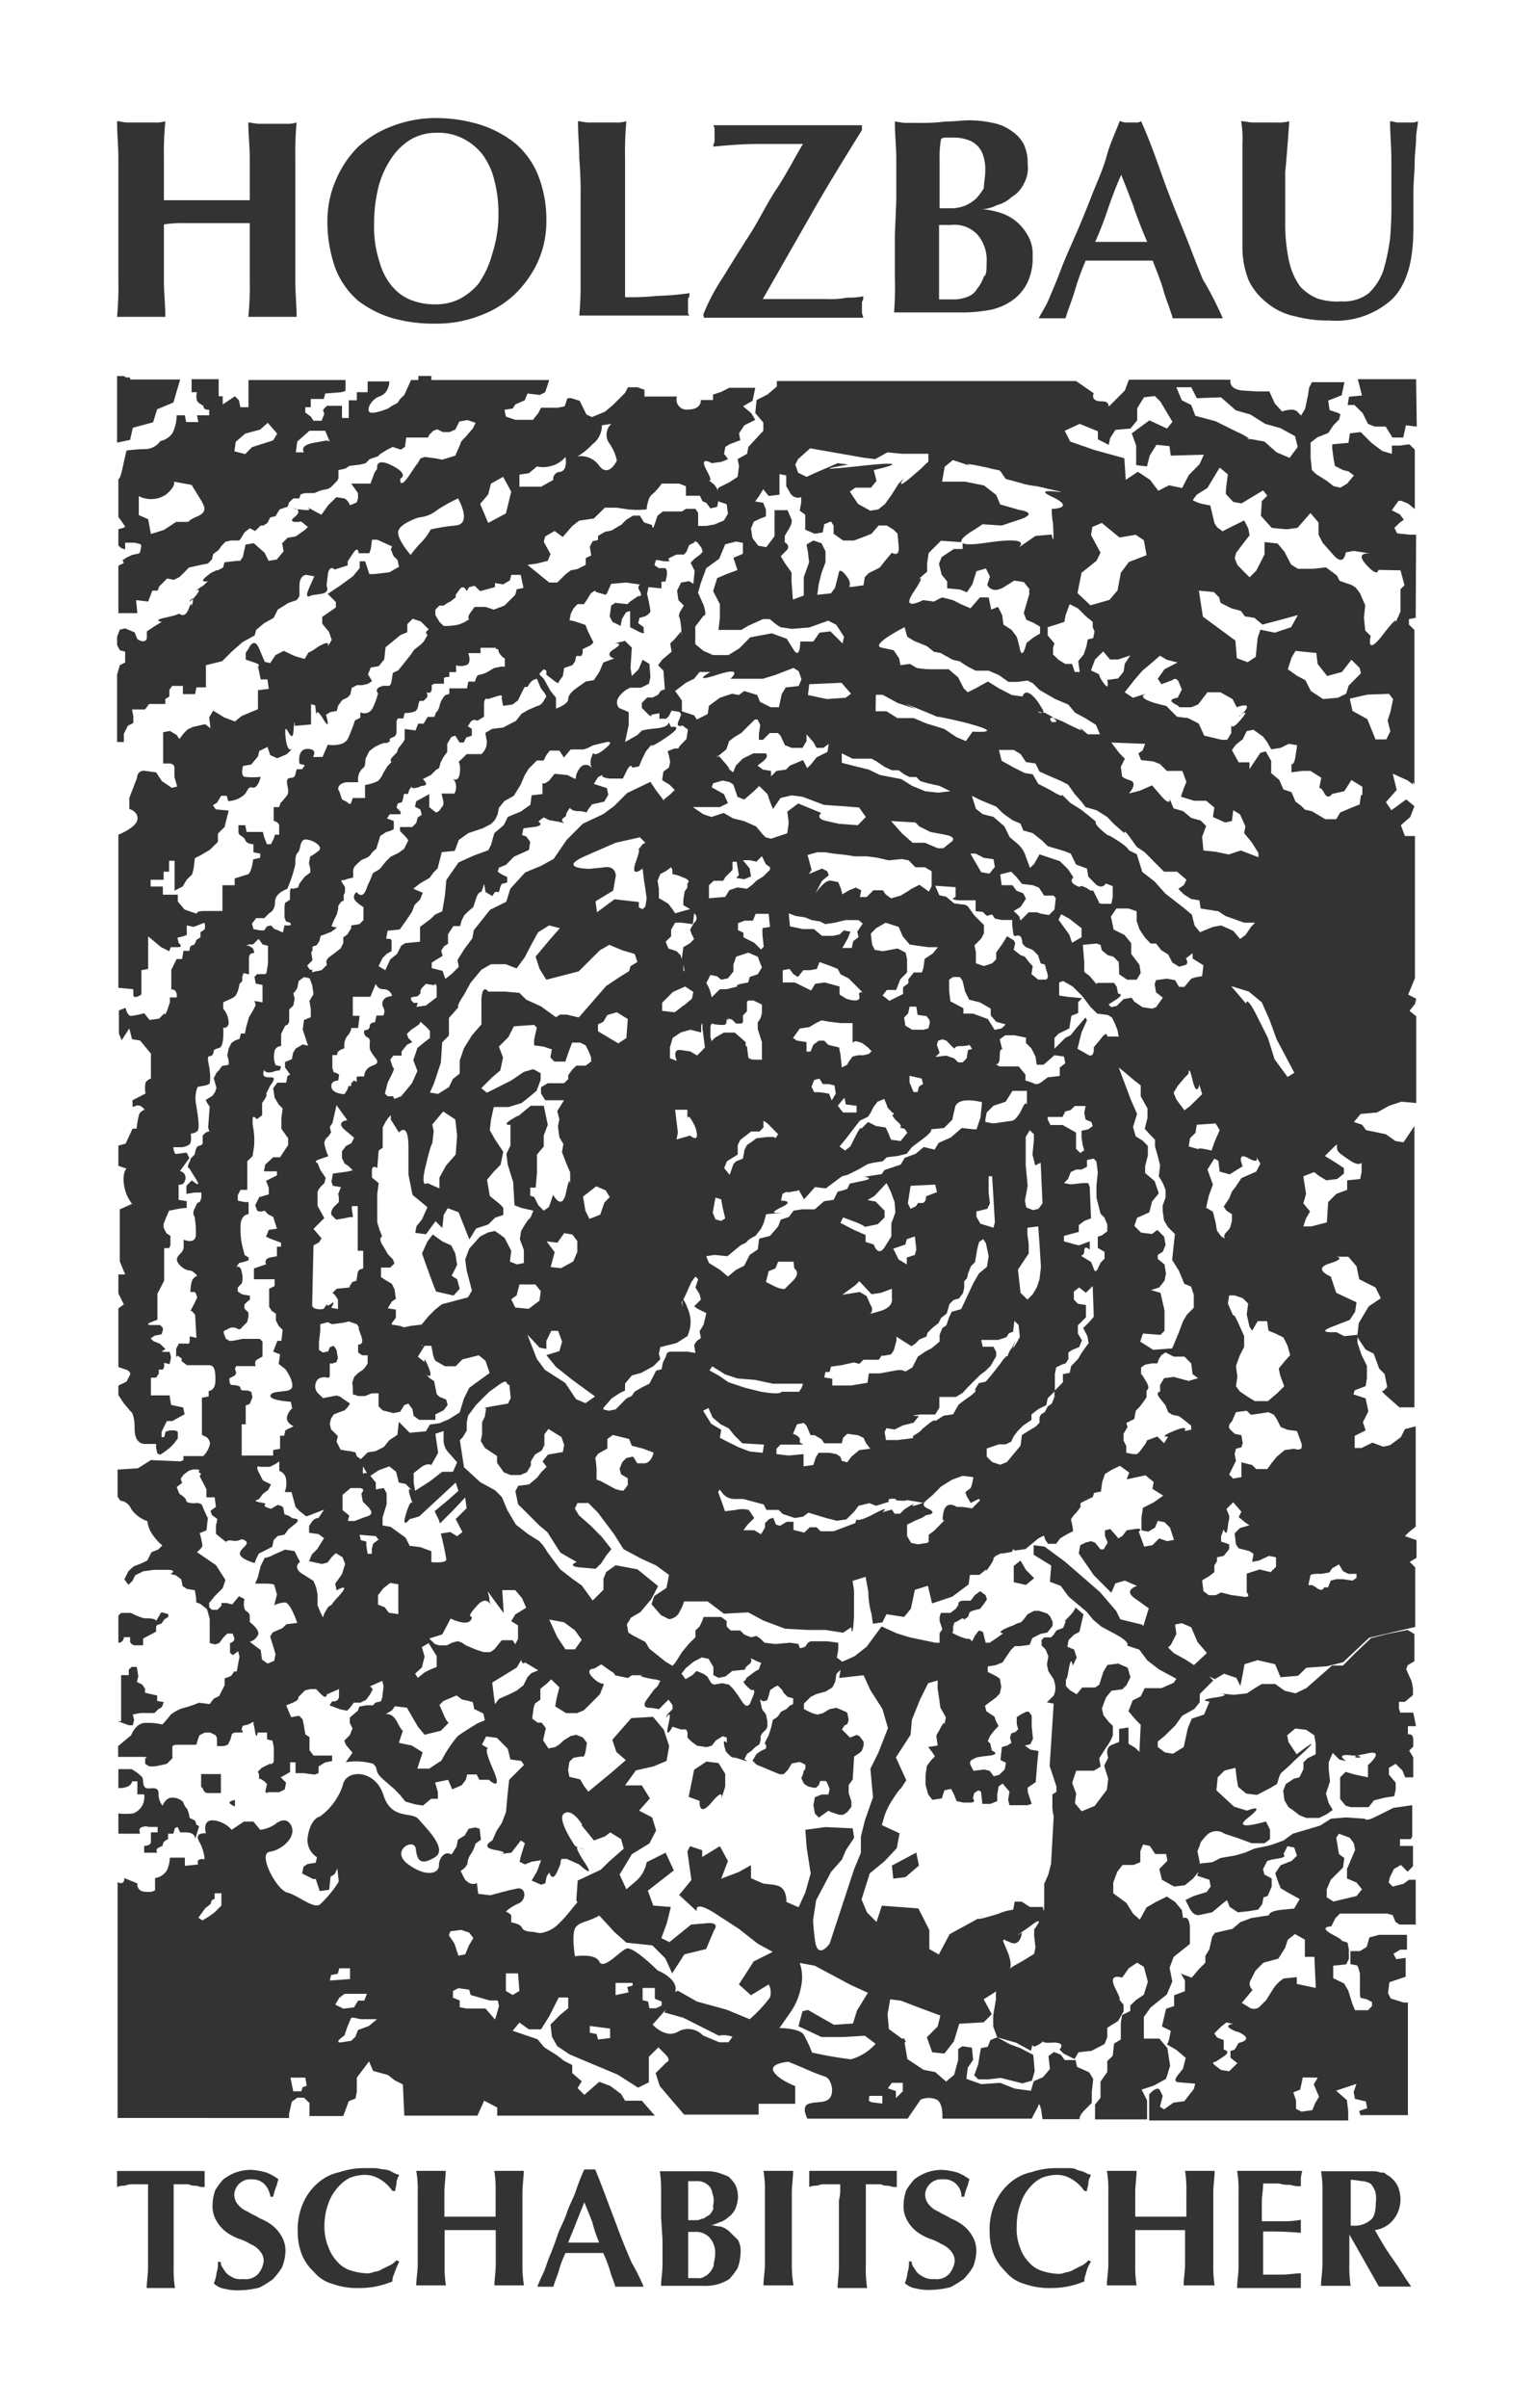 <svg xmlns="http://www.w3.org/2000/svg" viewBox="0 0 118 185"><rect x="0" y="0" width="118" height="185" fill="#333333" stroke="none"/><defs><style>.cls-1{fill:#ffffff;}</style></defs><title>logo</title><g id="Слой_2" data-name="Слой 2"><g id="_Headers" data-name="• Headers"><path class="cls-1" d="M55.34,62l.62-.31L55.65,61l-.94-.52.11-.31.73-.21.52.11.31.2.31.94.52.21.73-.63.42-.41L59,61l.21.63.21.52L60,61.3l.84-.2.83.1.83.31.84.32,1.45.1,1.25.1.52.73-.62.63-1.46-.11-.94-.21c-.93-.2-.41-.62-.41-.62l-1.77-.73-.84.63.11.83-.11.83-1.25.42-.41-.11-.21-.2-.52-.63-.94-.42-.83-.2-.73-.42-.94.31-.62-.21L53.26,62h2.08ZM54.19,80.46,54,79v-.42l-.1.21v.52l-.83-.21-.73.21-.63.42-.21.72v.84l.53.21s-.42-.94.31-.84l.73.11.52.31.31-.31ZM50.86,69.11l.52.32.31.41.21.32.73-.21.42-.11-.52-.31v-.42l.1-.62.21-.31v-.31s.31-.21-.21-.42l-.52-.21-.42-.1v-.32l-.1-.2-.42.31-.41.21-.21.52.1.62V69Zm2.19,18.12s.83.73.41-.62c-.62-1.36-.62-.63-.62-.63v-.73H51.9L52.11,87l-.1.53Zm9.47,25.31.21-.63.21-.31h.83l.52.1.32.21.1.31.42.11.31-.42.62-.52.84-.1-.32-.42-.2-.42-.42-.2-.83-.11-.32.31-.1.42H63.36l-.21-.31-.52-.31h-.32l-.31-.73-.21-.21-.52.1-.31.73s.63.21.52.52.73.31-.1.31H60l-.31.32v.41l.94.11,1.14-.11v.94ZM77.31,78.69l-.73-.2L76.16,78v-.52L75.33,77l-.83-.21-.31-.62L74,75.36l-.21-.31h-.52l-.31.21v.83l.1.83,1,.53v.41h.73l1.15.42.52.83L77,79ZM71.37,79l.11-.42c0-.42-.31-.42-.21-.52l-.73-.1-.1-.63h-.52l-.11.52-.31.31.1.63.52.31H71Zm-1.45,4.16.31.73h.31l.1-.42.32-.2-.11-.42-.93-.21ZM75.43,67l.63.11.42-.52L76.37,66l-.73-.1L75,65.57H74.6l.42.73Zm6.15,3.23-.21.42.83,1.14.21.63.73-.42V71.3l-.94-.73Zm-8.12-1.35v-.73l-1.57-.11.32.73.52.11.62.52.84.1.2.11.52.72.73.73v.63l-.21.41-.52.52.11.53V74l.62.21.63-.21.31-.31v-.52l.52-.73.31-.52.52.31.11.21-.11.52.52.41.32.11.41.52.21.21-.1.62.52.42h.52c.42,0,.1-.73.1-.73l-.1-.42L80,74l-.21-.63-.31-.31-.11-.1-.52-.21-.21-.21c-.1-.21,0,0-.1-.42s-.52-.2-.52-.2l-.11-.11-.1-.73v-.41H77l-.52-.11-.21-.31-.42.1-.31-.31L75,70v-.84H73.77C72.83,69.11,73.46,68.91,73.46,68.91ZM24.2,74.63l.52-.1.42-.42s-.21-.31.21-.62l.42-.31.41-.32.21-.41V72l.31-.21L27,71.3v-.21l.63-.1.31-.31v-1s-.73-.42-.73-.73a.45.45,0,0,1,.21-.42s.42.62.73-.21.1-.21.31-.73l.21-.52.52-.31.42-.52.1-.11.31-.31.63-.31.42-.31.31-.63s0-.1-.31-.41l-.32-.32v-.31h.94l.31-.31.11-.42.31-.21-.11-.41-.41-.21.1-.42L33,61v1l.52.42.21-.1.31-.42s.11-.1,0-.52l-.1-.42h1a1.08,1.08,0,0,0,0-1c-.42-.42.31.42.41-.62s-.31-.63.11-1l.42-.41H37a1.2,1.2,0,0,0,.42-1l-.11-.63.52-.31.84-.1,1-.52.41-.53.53-.31.72-.31s.21,0,.42-.31L42,53.5l-.1-.21-.32-.42-.31-.73-.31.11-.21.2-.21.32h-.21l-.21.41-.31.63-.41.31-.73.1-.11-.62s.21-.31-.41-.1l-.63.2s-.31-.2-.31.42v.94l-.52.31a.37.37,0,0,0-.52.1l-.21.32.31.2v.52l-.31.11h-.1l-.11.21-.1.21h-.32L35,56.51l-.31.11-.31.52v.62l-.31.42-.21.42-.11.41-.21.11-.41.41-.63.32s.63.52-.1.52l-.21.1c-.73.21-.52-.1-.52-.1l-.21.31-.1.31h-.31L31,61.3l-.1.32-.32.1-.1.31.31.32v.2h-.83l-.21.32.52.2v.63l-.21.1-.31.11s.11-.11-.21.1l-.31.21-.31,1a1.33,1.33,0,0,0-.42.42c-.21.31-.62.31-.83.52s-.52.42-.52.73v.52l-.42.1-.31.11s-.31-.11-.1.21l.2.31v.41l-.1.21v.42l-.21.1-.21.32v.2l-.1.42-.21.42-.21.52.42.1-.42.31-.52.21-.31.11-.1.41-.21.31-.32.11v.31l-.1.11.1.62-.41.42.21.31H24v.21ZM41.8,51.41l-.31.31v.11l.31.31.52.94.42.52v.83s.94-.31.94-.73.62-.83.62-.83l.73-.52.62-.1.42-.63.31-.73.84-.31s-.84-.21,0-.73,0-.42,0-.42l.83-.2.52.52-.1,1.56.1.62.52-.52.31-.73.52.32L50,52l-.11.52-.62.31h-.83a2,2,0,0,0-.94.83.64.64,0,0,0,.1.73l.73.31v1L48.05,57l.94-.53.31-.31s0-.1,1.14-.21.94-.52.94-.52l.21.42s1.14-.21-.42.83-1,.42-1,.42l-.52.62-.31.63-.21.52-.52.1s-.1-.41-.42.21l-.31.63H46.9c-.93-.11-.52-.32-.52-.32l-.41.21-.32.52,1,.32.11.52-.31.52-.94.21-.31.41-.11.21a2.32,2.32,0,0,0-.62-.1c-.83,0-.52-.52-.83,0s.1.2-.32.52.52.52-.31.31L42.22,63l-.42-.21-.42.31s.53.32-.31.42l-.83.11-.11.52.32.1.31.42-.1.62-1.15.52-.62.63-.53.21-.1.31.31.21.42.2v.42l-.42.11-.1.2-.11.42h-.31l-.21.31-.52-.31-.1-.62-.21.62s-.21-.1-.42.52l-.2.63-.11.1L36,70l-.1.1-.21.21-.11.21-.1.21-.11.41h-.52l-.41.63v.73l-.31.2-.21.32.1.41-.52.32-.31.2v.42l.83.21.21.62.52-.41.52-.52-.1-.52.52-.84.62-.83.11-.62,1.25-1.57,1.25-.62.31-1,1.14-1.25,1.25-.52.94-.52,1-1.46,1.25-1.25,1.56-.73.84-.62,1-1L50,60.06l.41.62.63.83v-.1l.52-.42.31-.31-.42-.42L51,60l-.1-.1.1-.63.42-.31.1-.42-.1-.52-.1-.31.52-.21h.31s0-.1.21-.31l.41-.42.11-.73-.42-.31s-.52.21-.31-.31l.21-.52-.11-.21-.62-.1-.21.41-.21.21h-.52v-.42l-.62.11s.1.31-.32-.11l-.41-.41V54l.41-.42h.42l.42-.21.21-.31.31-.11L51,51.52l-.41-.42.31-.42.73-.62-.11-.63.32-.31.52-.62s.1.93,0-.32c-.08-.77-.16-.85-.19-.8l.08-.34.32-.52-.42-.42-.1-.73.31-.62.62-.11.32.21.1-1-.31-.62.31-.32.42-.31.2-.21-.1-.31-.31-.42-.21-.1v.1l-.42.21-.21.52-.2.21H52l-.63.31.1.21h-.41l-.52-.1h-.11l-.1.31v.1l.31.21h.52l.11.21v.31l-.11.52h-.31v.52l-1-.1-.11.52A13.76,13.76,0,0,1,50,46.93c0,.21-.42.42-.42.42l-.42.11-.1.41.42.31v.32s.2.31-.42,0l-.62-.32V46.93l-.32.11-.31.52-.1.52-.63-.31-.21-.42.11-.83.31-.21.94.1.21-.2.62-.42s.42.1.1-.42.42-.41-.31-.52l-.73-.1-1.14.1-.32.73-.1.11-.73-.21-.1-.11-.31.21-.32.52-.21.31H44.4l-.31.32-.21.41-.1.52a1.72,1.72,0,0,1,.52.11L45,48l.21.52.41.83-.2.21-.63.31v.31l-.1.21H44.3l-.1.42L44,51.1l-.63.21-.1.62-.31.42s.1.31-.42-.1L42,51.83v-.31ZM84.18,68.7l.31.62s-.1.11.42.11h.52l.11-.52v-.84l-.53-.2s-.31.52-.83,0l-.52-.53-.1-.62-.84-.31-.41-.84-.52-.2L80.54,65l-.42-.42L79.39,64l-.73-.21-.21-.52L77.83,63l-.73-.52-.52-.52-.52-.21-.73-.31-.62-.31.31,1,.52.41.83.21.84.73.41.83.63.53a2.15,2.15,0,0,1,.62,1l.31.83.32-.31.41-.73,1.56.52.63.62.42.63s-.42.31.2.62,0-.2.84.21C84.18,68.7,83.87,68.07,84.18,68.7ZM64.61,81l.1,1,.42-.21.1-.21.31-.42.42-.1h.42l.41-.1.21-.21-.31-.32-.42-.31-.31-.1c-.31-.11-.42.1-.42.1V78.59h-.93l-.84-.1-.62-.11-.42.21-.52.31-.73.11-.52.73.31.2.73.11v.73h.31l.21-.52.42-.32h.42l.31.32.41.1.42.1ZM24.1,95.67S24,99.83,24,100.25s.84.31.84.31l.1-.1.21-.31s-.1.31.31,0,0,.31,0,.31l.52.1v-.73l-.2-.31-.21-.21.1-.1.21-.21,1-.1v-.11l.21-.31.31-.1.1-.63.11-.21.31-.1V96.08h-.42V92.65h-.41s-.11,0,0,.52-.11.31-.11.31l-.52.11-.62.1-.31-.31c-.21-.21.1-.63.1-.63l.42-.41V92L26,91.71l.21-.52-.62-.1-.11-.32.11-.62L26.7,90l.42-.1-.31-.31-.32-.21-.2-.42v-.52l.31-.41.41-.21.21-.42-.73-.62c-.72-.63.21-.73.21-.73l-.83-1.15-.31,1.36-.21.31.1.41-.21.32a.72.72,0,0,0-.31.52,4.26,4.26,0,0,0,.31,1l-.62.21c-.63.21-.21.31-.21.31l.21.52.42.63-.11.41s-.52.42-.52.73v1l.52.94-.62.62-.21.21.62.73-.2.31ZM54.61,51.62h-.83l-.42.52-.63.31-.83.63.52.73v.83l.94.31.21.32.83-.42.1-.63.84-.62.93-.31.53.1.41-.31,1,.31.21.52.83.42h.63l.21-1,.31-.52,1-.11.21-.52-.21-.62L61,51.31l-1.35.52-1,.31h-2.5s1.14-1-1-.31S54.61,51.62,54.61,51.62ZM26.08,60.37a.3.3,0,0,0,0,.41l.21.63.41.21s.21.31.31,0l.11-.32h.94v-1a3.37,3.37,0,0,0,1-.31,1.73,1.73,0,0,0,.41-.62l.32-.52.31-.32s-.21-.1.1-.41l.31-.32.11-.31L31,57l.11-.21V56l.83.11.21-.52h.41l.32-.52h.52l.1-.32.1-.1a1.12,1.12,0,0,0,.21-.52,1.81,1.81,0,0,1,.42-.73l.31-.1v-.42h1.36l.1-.52h.52s.1-.52.31-.52a2.12,2.12,0,0,0,.63-.21l.52-.31.52-.11h.31v-.62a1.2,1.2,0,0,1-.42-.42c-.2-.31.11-.21-.2-.31s.31-.1-.32-.1h-.93v.41H36s.31.84-.21.94a1.3,1.3,0,0,1-.73,0v.52h-.52V52s-.41,0-.41.1v.42h-.73l-.21.1V53l-.11.21h-.31a.29.29,0,0,1,0,.42l-.21.21h-.31l-.1.31s0,.42-.32.52a1.87,1.87,0,0,1-.52.1h-.2l-.11.42h-.42l-.1.21v.94l-.1.2-.21.11-.21.1v.21l-.21.11h-.21l-.31.1-.42.21-.41.31-.11.21-.2.41s0,.53-.11.63a1.09,1.09,0,0,0-.42.62c-.1.42,0,.53,0,.53H26.6S26.18,60.16,26.08,60.37ZM91.68,83c-.31-1.35-.31-.52-.31-.52l-.32.32-.52.62-.31.52.21.52.62.83.42-.31.63-.62.31-.31-.21-.73S92,84.32,91.68,83Zm.83-8.85-.83-.52v-.41l-.52.41s.31.42-.11.52l-.41.11-.52-.32-.32-.62L89.28,73l-.41-.52h-.42L88,72l-.41-.62-.21-.63V70l-.63-.21h-.93l-.42.62.21,1,.83.41.52.63v.83l.32.42.31.41.1.63-.31.52h-.73l-.62-.42v-.31L86,73.9l-.41-.41-.42-.11L84.7,73l-.1-.42-.31-.1-1.05.1.11,1.35v.73l.42.32.52.62c0-.1.1-.1.52-.1h.83l.21.31.1.52s.52,0-.1.42l-.63.41.21.21.42-.1.52-.52.62-.11.21.31.63.42.73.11.31-.11.52-.73-.52-.41-.11-.63.11-.31.83-.11.63.11.31.52h.41l.52-.63.32-.1.52-.1ZM85.12,62.76l-.83-.52L83.45,62l-.31-.41L82.62,61l-.52-.73L81.58,60l-.73-.31-.94-.42-.31-.62-.73-.11-.42-.62-.52-.31H76.79l.21.83.93.52.84.42.62.1.42.73,1,.52c1,.62.83.31.83.31l.63.63.83.52.52.41.63.52s-.21.11.52.73,0,0,1,.63,1,.83,1,.83l.62.31.42,1.36.94.73.83.93L91,69.74l.62.52.21.83.42.52,1-.41.63-.11.93.42.52.62.42-.31.42-.62.31-.32h-.83l-1.46-.52L93.66,70l-1.36-.21-.1-.63-.63-.1L91,68.7l-.42-.42L91,68l.21-.42-.73-.62h-1l-.73-.73L88,65.47l-.62-.42-.52-.73c-.52-.72-.42-.31-.42-.31l-.83-.73ZM83.14,44l-.31,1.56,1,.94,1.46-.42.62-.73L86.16,44l.62-.83,1.36-.52-.21-1.15-.62-.42-1.25.21L84.7,40.17l-.73.31-.1.62.73,1.36-.31.62Zm.73,7.5.42.2c.41.21,0,0,.52.73s.31-.1.31-.2l.83-.11.42-.52.1-.62.42-.63-.94.31h-.62l-.52-.62-.63.62ZM72.1,72.76h-.73l-.83-.11-.62-.1-.52-.62-.32-.73-1-.32-.73.42-.41.42.1.83.21.42.62.1L69,72.86l.62.32.11.52v1l-.52.52-.32.83h-.72l-.32.42.52.41,1.05-.52v-.52l.41-.31v-.31l.42-.52h.62l.11-.31.1-.73.63-.42ZM56.38,89.42l.21-.21.52-.21.1-.52v-.1l.21-.42.31-.21.42-.31.83-.1h.52l.11.1.21-.31L59,86.3l-.31-.21v.52l-.31.31h-.63l-.83.63-.21.41v.73l-.83.52-.21.52.42.52Zm-.94,4.37.31-.2-.2-.84-.11-.62L55,92l-.21,1.15.21.52Zm7.81-10.51L63,82.86l-.41.1-.21.52.21.42H63l.73.11.21.52.31-.52-.1-.63-.42-.1ZM52.42,70.88H51.9l-.31.53v.52l-.42.41.21.52.63.21.31.31.1.32v-.11l.11-.83.52-.31.31-.32-.21-.41-.1-.31.31-.53a.44.44,0,0,0,0-.72l-.1.83Zm2.19,5.32.1.41.63-.62h.52l.83-.21s-.21-.11.31-.21l.52-.1.11-.42.62-.21.32-.52-.32-.83-.73-.31-.93.31-.21.62v.52l-.42.52-.52.11L55.13,75l-.52-.11-.31.63A2.8,2.8,0,0,1,54.61,76.2ZM68.77,92.34l-.31-.84-.31-.62-.94,1-.52.31.62.11L68,93v.52l-.52.52-1,.21s0-.1-.83-.42l-.84-.31-.2.42,1,.52.93.41v.53l.63.2s.31,1,.83.21l.52-.83v-1l.31-.84ZM59.19,71.2l-.1-1h-1l-.21.52h-.63l-.52.2v.53l.42.2V72l.83.42.52.52.21-.21-.1-.94V71.3Zm-6.66,3.33.1.1-.1-.52Zm17.18,22.6V96.6l.62-.2.11-.42-.11-1-.62.21-.11.41-.93.32.41.83ZM66.79,101c.11-.11.31-.11.94-.31,1-.32.83-.94.83-.94V99l-.83.31-.73.11-.94-1-.31.31-1,.73,1.35-.21.52.31.32.73A.47.47,0,0,1,66.79,101ZM55.34,97.54l.62.52.63-.52.62-.31.42-.83.62-.42.11-.83.83-.21.63-.73.2-.52.63-.21L61,93l.63-.1h1l.73-.63.72-.1.32-.63.41-.1.32-.11.2-.41,1-.21c1-.21.1-.31.1-.31l.73-.11.62-.1.21-.31.63-.21.62-.21.31-.52.84-.31.62-.52.83.2.32-.52.93-.41.84-.73.93.1h.21l.31-.93.11-1.15s-1.88-.52-2.08.42l-.21.93-.63.63-1,.1s.21.11-.62.73l-.84.63-.41.52L69,88.8l-.83.1-.32.31-.73.11-.41.1-.73.42-.83.41-.42.11-.42.31-.83.62-.83-.1-.84.94-.41-.73a.41.41,0,0,1-.32.1c-.93.21-.52,0-.52,0l-.41.21-.11.52s1.15,0,0,.52c-.62.31-.62.42-.41.42h.52l-1.25.1-.21.73-.21.42-.41.52-.21.1-.32.21-.2.21-.42.21-1,.83-1-.1-.63.1.21.52Zm-.42-17.8.73-.42h.83l.84.73v.31h.1l.1.83s0,.21.53.21h.52V80.05l-.32-1v-.52a1.26,1.26,0,0,0,.32-.84v-.52l-.63-.31h-.42l-.1.1v.73l-.31.32v.31s.1.31-.21.31h-.31l-.32-.31-.41-.11.21.11h-.21c0,.1,0,.41-.21.41a3.38,3.38,0,0,1-.94-.1l-.1.21v.83l.1.31Zm10.93,5.72v-.52l-.83-.1-.1-.52-.52.62.41.52Zm2.82,0a.11.11,0,0,0-.11.11C68.77,85.78,68.67,85.46,68.67,85.46ZM66,70.68H65l-.83.2-.73.11-.21-.11-.21-.1-.62-.1-.52-.21-.73-.11-.52-.2.1,1,1,.21h.84l.62.52h.83l.53-.11.31-.31.52.1-.21.52-.42.73h.73l.11-.52.41-.31-.1-.42.42-.62Zm-5.83,3.85v.94h.93l.63.31.62.31.32-.52.73-.1,1.14.31v.62l.52.32s1.15.41,1-.21.63.1-.1-.63l-.73-.73-.62-.31-.21-.41-.52-.21L63,73.9l-.21.53-.52.1h-.52l-.41.52L61,74.84l-.31-.41Zm5.2,13.54.42-.84c.42-.83.42-.52.42-.52l.52-.52.62.31.73.11.11.21.31.73.73.1.52-.63-.21-.31-.42-.1s.42,0-.21-.52c-.31-.31-.31-.42-.31-.52s-.1-.21-.21-.32-.2-.2-.2-.31l0,0,0-.05s-.06-.08,0,0l0,.05,0,0-.21-.52-.52.21-.32.42-.2.41-.21.32-.63.31-.41.52-.63.83-.52.63.42.31Zm7.29-23.95-1.14-.21-.84-.42-.31-.31-1.87-.11.83.94.83.73h.94l1,.42h.42l.52-.42S73.77,64.32,72.62,64.12Zm-5.2,1.77-.84-.11h-.93l-.63-.1-1-.11-.62-.1h-.63l-.73.21.31,1.14-.2.32,1-.42.41.21.11.31-.52.42-.52,1s.73-1.15,1.25-1l.52.1.21.52.1.42.52-.31.52-.21.42.21-.11.52h.52l.52-.52h.73l.21.31.42.31.73-.21.52-.31.31-.21.62-.31.73.52.21-.42V66.93l-.52-.31h-.73l-.52-.53-.52-.1-1,.1Zm-10.83.31h-.32v.62l-.2.21-.32.31-.2.32h-.73L54.5,68v1l1.25-.1.32-.52.62-.21.73.1.42-.31.31-.31.52-.32.52-.52v-.2l-.31-.21-.31-.63-.42.42-.52-.11h-.52l.52.63.1.62-.52.21-.62-.1.21-.21ZM28,113.16h.21l-.31-.52v.21C27.85,113.37,28,113.16,28,113.16ZM72.73,81.09l.62.21.31.31H74l.31-.31.1-.63.32-.1-.21-.31s-.11.1-.73.1-.21.42-.63,0l-.41-.42-.31-.1-.32.1-.1.32.21.62-.32.31Zm26.45,23-.21-.73-.31-.62-.63-.31-.52-.21-.1-.73h-.73l-.42.73-.21-.31-.21-.94.11-.83-.42-.42-.62-.21h-.42l-.1.63.41.93s0-.31.42.63l.42.93v.84l-.32.62-.31.84.11.83-.11.73.31.41.63.42.52.31h1l.73-.62.52-.52-.31-.84-.11-.52.42-.52Zm-4.06,52c-1.36-.52-.32-.62-.32-.62l-.52-.11-.41.32-.52.52.2.31.52.21v.73s.63.1,0,.52l-.62.41s-.42,0,0,.32l.42.31.62.1.63-.62-.53-.42v-.52l.32-.1.31-.52S96.57,156.69,95.12,156.06Zm-68.21-4.89h-.83l-.11.42-.52.1-.1.42,1.56-.11Zm.31,3,.31-.52H28l.21-.52H26.49l-.41.31-.31.52.62.31Zm8.44-46.76.41-.83,1.57-1.14-.32-.94-.52-.42-.83.21-.42.1-.52.53H34.2l-.73-.42a1.6,1.6,0,0,1-.21-.63l-.1-.52h-.52l-.32.52-.2.32.52.41s-.11-.62.31.42-.21.52-.21.52l.31.31.32.21.2,1,.21.21.52.21.11.42-.31.41-.63.31v.42H32.22l-.42-.31-.1-.52-.31-.42-.31.11-.32.52-.52.1-.83-.21-.31-.31v-1h-.52l-.52.21h-.53l-.31-.11s-.1.21-.1-.41-.11-.32,0-.63l.1-.31.31-.31.32-.21.21-.21.2-.31v-.63h-.41l-.32-.21v-.62s.53.1.21-.73-.1-.52-.1-.52l-.21-.31-.62-.21-.42.1-.83.11-.32-.11s.21-.1-.2,0l-.42.11v.52l-.1.83v.63l.31.2.41-.1.11-.31.31-.11.21.32.1.62-.1.31-.31.11h-.21v1l-.11.1s-.72-.21-.93.31a.78.78,0,0,0,.1.84l.42.41.52-.1.52-.1.31.1.11.1.31.21.31.21-.21.31-.21.21-.31.11-.52.2-.21.32-.1.41.1.42.32.31.2.21-.1.42.31.62.63.11h.1l.42.1.1.31.31.21.52-.52.63-.1.62-.32.42-.52.62-.41.11-1,.83.84,1.25-.11.31-.52.73-.1.73-.31.83-.52ZM22.33,159.6l.21,1.05h.62l.11-.32.31-.1-.11-.63Zm12.91-9.37.52-.1.31-.73.32-.52-.32-.42-.62-.21-.83.11-.11.31.42.62Zm33.63,10.94.53-.52V160h-.84l-.31.42.62.21Zm35.41-15.52.42-.52-.42-.52-.73-.31v-.73l.31-.73.31-.73-.1-.52-.31-.42-.83-.31-.21.31.21,1.25.41.31-.1.73-.94.94-.31.73v.62l.52.32ZM23.79,33.09l-.94.83-.11.83h.63s-.42-.52.73-.73,1-.21,1.25-.1L25,33.09Zm15.1,118.5v1.35l.52.31.52-.31-.11-1.35Zm-1.25,2.08-.73-.21-.73-.21-.11-.41-.83-.11-.42.21v.52l.52.21v.52l.53.1h1.45l.73.84.11-.32.2-.73-.1-.41ZM27.22,155H27l-.31.73-.21.63s-.93.62-.2.52l.72-.11.32-.31.2-.52.84-.31.62-.52H27.74ZM73.47,23a3.12,3.12,0,0,0,.93-.21,1.38,1.38,0,0,0,.72-.62,2.69,2.69,0,0,0,.51-.93c.21-.1.21-.51.21-1A3,3,0,0,0,75.12,18a2.42,2.42,0,0,0-2-.72h-.93V23h1.24Zm-43.26-.93a3.54,3.54,0,0,0,1.45,1,4.91,4.91,0,0,0,1.75.31A4.14,4.14,0,0,0,35.26,23a4.72,4.72,0,0,0,1.55-1.24,7.2,7.2,0,0,0,1-2.16,9.89,9.89,0,0,0,.51-3.2A10.17,10.17,0,0,0,38,13.84a5.56,5.56,0,0,0-.93-2,4.56,4.56,0,0,0-1.54-1.23,4.19,4.19,0,0,0-2-.41,3.89,3.89,0,0,0-1.95.51A4.81,4.81,0,0,0,30,12.29a7,7,0,0,0-.93,2.17,11.51,11.51,0,0,0-.31,2.68,8.65,8.65,0,0,0,.42,3A5,5,0,0,0,30.21,22.08ZM44.92,169.17c-.2.52-.41,1-.62,1.55s-.41,1-.62,1.55h2.38a10.08,10.08,0,0,1-.52-1.55C45.34,170.2,45.13,169.69,44.92,169.17ZM74.19,15.8a3.51,3.51,0,0,0,.82-.52,4.74,4.74,0,0,0,.62-.82c0-.41.11-.83.11-1.34a3.29,3.29,0,0,0-.11-1,2,2,0,0,0-.41-.83,1.89,1.89,0,0,0-.72-.51,3.25,3.25,0,0,0-1.13-.21h-.62a.58.58,0,0,0-.41.11,8.23,8.23,0,0,0-.11,1.64V16h1A3.1,3.1,0,0,0,74.19,15.8Zm13,.2c-.31-.82-.62-1.65-1-2.57-.41.92-.72,1.75-1,2.57a27.71,27.71,0,0,1-1,2.58h4C87.78,17.65,87.48,16.83,87.17,16ZM15.56,38.6l-.83-1.35L13.37,37s.21.31-.62,1a2.06,2.06,0,0,1-2.08.11v1.46l.72.31.21,1.14,1-.31.94-.62h.63c.62,0,0,0,1-.42S15.46,38.6,15.56,38.6Zm89.66,61.75.93-.62-.41-.83-1.25-.63-.21-1-.63-.73h-.93s.83.1-.52.52.1,1,.1,1l.42,1.25,1.56.73-.11.73-.41.62-1.36.53c-1.35.52.32.41.32.41l.62.31,1-.1v.1l.11-1ZM20,33l-1.15.31-.73.63-.1.73.83.21.52-.53.63-.2,1-.32.31-.52-.73-.83ZM53.41,171.45H52.9V175h.72a.75.75,0,0,0,.52-.11,1.29,1.29,0,0,0,.41-.31,1.87,1.87,0,0,0,.31-.52c0-.31.11-.51.11-.82a1.76,1.76,0,0,0-.42-1.35A1.41,1.41,0,0,0,53.41,171.45Zm.62-1c.21-.1.31-.21.52-.31a1.87,1.87,0,0,0,.31-.52c-.1,0,0-.31,0-.52a1.37,1.37,0,0,0-.1-.62,1,1,0,0,0-.21-.51,1.29,1.29,0,0,0-.41-.31,1.26,1.26,0,0,0-.62-.11H52.9v3h.62A.94.94,0,0,0,54,170.41Zm51.66-2.17a1.87,1.87,0,0,0-.31-.52,1.48,1.48,0,0,0-.62-.21c-.2,0-.52-.1-.93-.1v3.52H104a1.89,1.89,0,0,0,1.34-.42c.31-.2.42-.72.42-1.34A2.13,2.13,0,0,0,105.69,168.24ZM16.5,145.86l-.21.1-.11.31-.41.32-.52.73.31.2.52-.31.42-.31.52-.52v-.94H16.5Zm36-45.4s-.11-.52,0-.63l-.11.21Zm21,15.3H74l.73.11.62-.63-.1-.1-.63.31-.31-.52-.1-.31.41-.31.11-.32.1-.52-.83-.1-.84.31-.83.52-.62.63-.73.62c.1,0,.1-.1.21-.1s.52-.21,0,0c-.21.1-.32.31.1.52.94.42-.1.52-.1.52l-.32.21-.52.21-.62.31V118l.31.52.52.11.73-.11.1-.1v-.52l.42-.31.52-.53.31-.31s-.31.31-.1-.62S73.56,115.76,73.56,115.76ZM84.39,95l.31-.1.42-.31v-.52l-.21-.52-.31-.32L84.29,92v-.93l.1-1-.1-.83L84.08,89l-.52.11v.52l-.42.21h-.42l-.41.2-.21.53-.31.31.52.1.93-.1h.42l.11.31.1,2.4-.52.2-.42.32v.52l-1.14.31v.42l1.14.31.84-.31V96s-.42-.42-.42.1-.52.21,0,.52l.52.32.21.52s.1.41.31,0L84.6,97l.31-.31v-.52l-.52-.31V95Zm-.31,6.15L84,98.79l-.52.52-.52-.41-.41.31v.62l.31.32.62.1v.94l-.1.1-.52.52v.63l.31.52-.21.52-.52.21-.31.2v.52l-.21.32-.31.1-.42.21-.1.52v1.25l.31-.31.31-.32v-.62l.52-.1.11-.52.52-.53.31-.52.52-.72-.1-.53-.32-.62.42-.42Zm-15.21,14c-.83-.1-.52.21-.52.21l-1,.31-.52-.2-.83.2-.31.42-.63.63-.73.1-.83-.21-1.35-.41-.42.31-.63.1-.93-.31-.31-.31h-.94l-.21-.42-1.56-.42h-.73a1.2,1.2,0,0,1-1-.62l-.11-.1-.1.2.31.84.21.62.83-.1a2.12,2.12,0,0,1,1,0l.42.62-.52.52-.31.42h.83l.52.31.31-.52V117l.32-.31.31-.1.21.52.31.1.52-.31H61v.63l.83.2.42-.41h.52l.31.31h1l1.67-.63.1-.31s0,.31,1.36-.41.62-.11.62-.11l.73-.21.21.32h.42l.31-.32.83-.52s-.73.52.63,0l-1.25-.21S69.71,115.35,68.87,115.24ZM54.3,100.87l-.63-.31-.31-.21.52-.52-.1-.41-.32-.52.21-.63-.21-.21-.31.42-.42.94-.2.41a2.58,2.58,0,0,1,.31.63,2.54,2.54,0,0,1,0,2.18l-.83.53-1.25.31-.11.52.11.41-.52.53-.94.52-.73.2-.52.63v.52l-.42.21-.62.41-.63.73v.11l.42.1.52-.1.31-.31.52-.53.42-.2.21-.32.52-.31.62-.31.52-1,.42-.11.1-.52.21-.41.11-.32.2-.1h1.36l.62.1-.1-.62.21-.31.31-.21-.1-.52.31-.52Zm-22.39,27.7.21.32.52-.42.41-.21.52-.21v-.83l-.62-1-.52.31.21.73-.21.83Zm.41-15.82-.52.41v.73l.11.63,1.14-.73.94-.73h.83l.32-.73-.73-.83a1.4,1.4,0,0,1-.31-.94v-.63l-.63.21.21,1.46-.52.94S32.85,112.33,32.32,112.75Zm2.92,1.77-.21-.63-2.81,2.6-.73.21s-.73.94-.21-.62c.21-.63.32-.73.42-.63,0-.1-.1-.21-.1-.31-.42-1.15.1-.62.1-.62l-.52-.53-.52-.1-.21-.83-.52-.42-.83.31-.63.42.42.52v.52l.62-.1.21.41v.84l-.31,1v.62l.62.11,1.15.83.31.62.83.11.84.31V120s1.14.11,1.14-.2-.41-2-.41-2l.73-.11.52.32.41-.32-.52-1,.84-.83-.11-.83-.94,1-1,1-.1-.31-.31-.63,1-.83ZM48.15,112l.52-.11.32.52h.52c.52,0,.73-.73.73-.83l-.84-.31-.83-.21-.21-.52-1.25-.31-.42.31v.73l-.72.41-.21.32a5.78,5.78,0,0,1,.1.93v.73l.31.11,1.15.62.42.11h.2l.32-.42v-.52l-.52-.31-.11-.42.21-.52Zm52,47.58-.2.94-.53.21.21.62V162l.42.21.83-.11.21-.52.31-.52-.41-.94.31-.52ZM39.2,96.92l.1-.84-.52-1-.73-.52-.52.11-.62.31-.84.94-.31.83.11.83.41,1.56-.31.52-2,.53-.52.41-.52.52-.52.63-.83.1-.52.11-.32-.11-.62-.1v-.11l.31-.41v-.63l-.62-.1.31-.52.31-.21-.1-.73-.21-.42-.52-.31-.31-.21v-.73H30l.32-.31-.11-.31-.41-.42-.11-.21-.31-.52c-.31-.52,0-.62,0-.62l-.21-.52L29,93.9V91.71l.11-.83-.52-.42v-.52c0-.52.41-.21.41-.21l.11-1.35.31-.21V86.61l.21-.42.21-.31.2-.21V86l.63,1s.73-.93.73,1.15v2.08l.31,1.56,1.15.94-.42.94-.42.52-.1.52.83.1.73-1,.52.52.11-1,.31-.52.83.31.83,2.09.52-.84.94-.31.52-.52.63-.21v-.52s0-.1-.52-.52l-.52-.42-.21-1.24.52-.63.52-.52.21-1-.63-.94-.41-.73.1-.83.21-.94h1.14l1-.31.53-.42.62-.52.31-.83v-.52L41,82.13l-.73.21L39.3,83l-1.25.63-.62.31L37,83.59l.83-.83.63-.53.21-1-.32-.83.73-.73.42-.83,1.56-.11.21.21c-.1.42-.21.94-.21.94v.42l.73.1.63.21-.11.62.31.32h.84l.21-.63.31-.83h.62l.42.21.21.41.21.52v.32l-.42.31H44.3l-.31.31-.31.42v.31l-.32.31H42.11l-.52.31V84l.32.52h1.45l-.52.83L43,86l-.11.52.11.84.31.52-.11.62.32.84.31.72v1s0-1-.31.52-1,.2-1,.2l-.32.94L41.8,93l-.42-.42-.31-.62-.31-.11v-.62h.42l.1-1.15V88.69l.52-.62v-.84l.31-.83-.31-1.46h-1l-.63.52c-.62.52,0,0-.83.52s-.1.42-.1.42V88l-.31.63.1.83.42,1.35.1,1.77.52.21L41,93l-.21.52-.21.21-.21.31-.31.52-.1.63.31.83v1l-.52.11ZM35.34,99l-.2-.73L34.72,98l.42-.83L35,96.29l-.31-.62L34,95.36l-.73-.53-.41.53-.42.93L33,97.85l.31.84.21.52,1.35.31Zm53.84,7.91v-.52l.31-.52.73-.1,1.15.31.73-.21-.42-.31-.11-.83-.52-.52h-.83l-.62-.32-.32.21-.2.31-.11.32h-.41l-.53.1-.31.21v.52l.11.1.31.52c.31.53,0,.63,0,.63v.52l-.21.31-.31.42-.31.31-.11.63-.62.31.1.31-.31.52v.52l.21.42v.52l.52.1h.31l.21-.2.31-.42c.31-.42.21-.42.21-.42l.83-.31.52.52.31-.52s-.83.1.42-.42.83,0,.83,0l.52-.1v-.31l-.52-.42-.41-.31-.52-.11-.32-.2-.2-.52-.42-.53C88.76,106.91,89.18,106.91,89.18,106.91Zm2.39-75.8.32.83,1.56.42,1.67.83a4.56,4.56,0,0,1,.93.52l1.15.21.94.83,1,.42.62-.84-.21-.83-1.14-.62-1.15-.32-1.14-.72L95,31.52l-1.14-1L92,30.59l-.42-.84H90.43l.42,1Zm4.48,2.6h-.21S96.16,33.81,96.05,33.71Zm1,14.27-.62-.52-.73-.11-.31-.42-.73-.2-.83-.42-.11-.42-.41-.41-1.15-.11.31,2,1.36,1,1.14.84.11,1.35.83.31.62-.41L96.68,49l.21-.63L98,48.6l1.25-.42.52-.93-1.14.31Zm2.5,100.59L99,149l-.21.63-.52.83-1.15.31-.62.63-.31.62a.61.61,0,0,0,.1.84l-.83,1,.52.31a.66.66,0,0,0,.83,0l.52-.52.52-.83a2.54,2.54,0,0,1,.84-.84l1-.1v.52l1.46.31-.11-2.39h-.73V149Zm-15.41-114,2.29.63.11,1.66.93-.62.94.62.63.84.83-.42,1,.21.52-1,.83-.84.32-.72L90,35l-.1-.73-1-.1-.52.83-.21.83-.83-.1V34.23L87,33.29l1.36-1,1.35.63.42-.52-.94-1.57-.42-.41-.83.1-.52.84v.93l-.52.63-1.15.1-.41.63-.11.52-.83-.42v-.62L83,32.56l-1.15.53.42.83ZM94.59,94.21l.11-.42v-.52L94.28,93l-.21-.31.42-.63.21-.52.31-.41.42-.63L96.57,90l.32-.62-.32-.52s.32.62-.62.1-.42.63-.42.63l-1,.62L93.76,90l-.1-.83L93.35,89l-.53.84L93.24,91l-.31.83-.21.94.52.31.21.84.1.62.32.42.31.21s-.21-.21.1-.52S94.59,94.21,94.59,94.21ZM99,51.41l.73.52.62.32.42.83.94.62,1.14-.1.63-.31.2-.63.94-.94-.1-.41-.63-.63-.73.94-1.14.31-.73-.93-.1-.84L99.59,50l-.31.53Zm-28.43,41h.31c.32,0,.32-.52.32-.52l.83-.31L71.89,91,70,91.09l-.21,1.35.21.42.42-.21ZM95.32,62.55l-.52-.31-.1.83-.52.11-.94-.42.11-.73-.63-.52h-.94l-1-.31.21-.62.21-.52-.31-.84H89.7l-.52-.52-.52-.21-.94-.1-.21-.52.32-.21.2-.52-2.6-.1.63.83.41.41-.31.63.1.73s0,.1.63.31-.11,1-.11,1l.84-.21.94-.41.72.83c.73.83.63.21.63.21l.31.73.73.21.62.52.73.2.42.42-.31.83.1,1.05.94.1,1,.21.94-.31,1.35.52v-.32l-.52-.83L95.64,64l.1-.52Zm-3.75-8.22h-.93c0-.11-.11-.11-.42-.31-.52-.32.31-.42.31-.42l.32-.63-.21-.52c-.21-.52-.52-.2-.52-.2l-.84.31L89,52.14l.52-.73,1-.52-.83-.21-.52-.31-.73.63-.62.52-.63.73-.73.93.63.42,1-.31c-.21.1-.63.31.73.73.41.1.73.2.83.2l.83.84.84.1.83.42.42.93,1.35.32h.42l.31-.52v-.63s0,.52.83-.52c.52-.62.11-.42-.1-.21s-.11,0,0,0l.21-.21c.83-.93-.52-.41-.52-.41l-.32-.63-.93-.52H92.82l-.72.94Zm-39,22.91.62-.52.11-.52-.63-.42-.94.42-.83.83v.62l.94.11S51.9,77.76,52.53,77.24Zm-35.2,25.61.21.11s0,.1.52,0l.52-.11h1.35l.21.21v1.15a3.1,3.1,0,0,0-.52.31.53.53,0,0,0,0,.42H18.16l-.1.2.1.32-.1.2-.21.11-.21.1v.31l.11.21s.73,0,.73.21a.2.2,0,0,0,.2.21H19l.31.1.1.42-.21.52-.31.11v1.45h-.31v2.4H21v-.42l.53-.1v-1h.31l.1-.42.63-.31s-.52-.21-.52-.63a1.09,1.09,0,0,1,.41-.73l-.1-.52s-1.77-.1-1.56-.52,1.56-.1,1.66-.62-.52-1.36-.52-1.36l-.52-.41.11-.73-.53-.21.32-.83h.31l.1-.84-.31-.31-.21-.41v-.53l-.31-.2-.21-.32V99l.42-.21v-.52H19.52v-.83l.62-.21.31-.1s-.2-.42.32-.53l.52-.1v-.73h.31v-.31l-.83-.31L20.45,95l.21-.52.63-.1L21,93.48l-.41-.21L20.35,93s-.52.21-.62-.1l-.11-.32.31-.62.73-.21v-.52l-.21-.52.84-.42v-.31h-1l.1-.52L21,88.9h.53l.2-.31.42-.63v-.52l-.52-.73v-.83l.1-.73-.31-.31-.31-.52L21,83.59l.32-.42H22l.1-.52.21-.1L21.91,82v-.42l.52-.21.11-.52.2-.31.53-.31.41.1-.41-1.25.1-.73.52-.21v-.62l-.1-.63.31-.52L24,75.67l-.2-.52-.42-.1-.42.31-.1.52a1.93,1.93,0,0,1-.21.32l-.1.1.1.42-.1.52-.32.31v.94l-.1.2-.21.11-.31.62v.94a.51.51,0,0,0-.52.52,1.56,1.56,0,0,0,.1.94l.42.1-.1.31a1.37,1.37,0,0,0-.53.11c-.83.21-.62-.42-.72,0s.2.42.62.42-.1.62-.1.62l-.32.63s.11.1-.1.41l-.21.31v.94l-.41.31s-.32-.41-.32,0v.42a5.69,5.69,0,0,1,.11,1.67l-.11.73-.41.41V91.4h-.52l-.21.41v.42l.52.11h.31v.93s-.62,0-.62.94a6.45,6.45,0,0,0,.1,1.35l.21.84.31.2v.21l-.31.11-.42.1-.21.31s.32-.2.42.42a1.59,1.59,0,0,1,0,.83l-.31.32v.31l.31.21.52.1h.1v.31L19,100l-.21.21v.31l.31.31v.32l-.1.41-.42.42a.22.22,0,0,1-.31.1l-.21-.1h-.31l-.21.1-.21.11s-.21,0-.1.31Zm9.16,17.29-.2-.52-.52-.31-.32.31-.31.41-.42.11-1-.21.21-.52.42-.42.52-.83-.42-.31-.73-.11v-.52l.21-.31a.68.68,0,0,1,.52-.31l.42-.63-1.36.52-.52-.41-.31-.32-.31-1.14h-.52a2,2,0,0,0,.1-1,.78.78,0,0,0-.52-.63v-.73l-.31.21-.42.21H20s-.42-.21-.11.42l.32.62.62.31-.21.42-.41.31-.32.42s-.52.1,0,.21l.52.1s-.2.21.11.31l.31.11.52-.31.31.1.11.1.1.53.31.1.32.21s.73,0,.2.41l-.52.42-.31.42-.52.1-.31.31-.11.52-.41.21-.63.32-.2.41-.11.31s-1.14-.31-1.14-.72.83-.73.41-1-.31.11-1,0-.21.32-.73-.1l-.52-.42v-.62l.11-.52-.42-.31-.11-.32.42-.31-.1-.73h-.63v-.62l-.52-1,.11-.21-.21-.11s.21-.2-.11-.2h-.31l-.31.1-.42.31-.21.31.11.32-.42.31.21.52s.52.31.52.52.63.21.63.21.52-.11.62.21a9,9,0,0,0,.42.93l-.11.94-.52.21a6.59,6.59,0,0,1,.21.94c0,.2-.42.52-.42.52l1.46,1,.73,1.14-.21.63-.62.62-.42.52v.32l.21.2h.42l.31-.31v-.21h.41l.42.11.52-.63.42.21a1.48,1.48,0,0,0,0,.73c.1.31.41.21.41.63v.41s.84.63.63,1a1,1,0,0,1-.63.52l.42.32.42.31.1.73.42.31.52-.21.1-.52-.41-1.35.2-.32.73-.31.32-.31.83-.1s-.52-1.57-.94-1.57a2.16,2.16,0,0,0-.83.21l.21-.83-.21-.73s0-.1-.73-.1h-.73l.21-.52.21-.84.31-.62a1.56,1.56,0,0,0,.62-.21l.94-.42.73.11.42.83s-.63.42.21.94l.83.52.21.52.1.52v.83l.21.52.21.42.1-.31.31-.52.21-.11c.11-.1.21-.31.52-.62,1.15-1.25-.1-.52-.1-.52l-.1-.52.52-.73Zm1.88-4.27-.52-.52-.11-.63s.42-.41-.21-.41h-.62l-.62.52V116l.52.42-.11.42h.52l.84-.32S28.89,116.39,28.37,115.87ZM20,65.89v-.32l-.52-.1v-.62s-.52,0-.63-.32-.52-.31-.52-.62v-.52h.52l.11.52h1.25l.1.41.21.53h.31l.21-.42.1-.31h.32v-.73a.48.48,0,0,0-.42-.32V62h.42l.1-.31a5,5,0,0,0,.52-.62c.21-.32-.1-.84,0-1.15s.52,0,.62-.42l.11-.41h.42l.2-.31-.41-.11s-.21-1.14.62-1.14.42.62.42.62h.73l.41-.94s1.25.21,1.57-.52.52-1.35.52-1.35l.41-.21v-.42a.68.68,0,0,0,.94-.31,5.29,5.29,0,0,0,.42-1.14s-.32-.32.21-.52.72.2.83-.42l.1-.63.42-.2,1-1.25.21-.32.52-.41.21-.21.31-.52s-.31-.21.1-.42l-.62-.62-.63-.21-.41.42v.62l-.52.21-1.15.94-.1.93-.42.52-.62.11-.21.52.31.52-.31.21-.42.1h-.42l-.41.21-.11.52-.2.21-.42.21-.31.41-.11.42-.52.1-.31.21s.42,1.36-.21.32-.52-.21-.52-.21l-.1-.84-.32-.1v1.56l-1.25.11s0-.84-.1.41-.73-1.14-.62.31.52,1.05.52,1.05l-.42.41-.73.31L20.77,58l-.21-.62-.63.31-.1.42-.52.62-.63.11s-.2.72.11.83a5,5,0,0,0,1.25,0s-.21.94-.63.83-.31.31-.73.63a2,2,0,0,1-1.14.41l-.11-.41H17l-.31.52-.32.21.21.31,1,.1-.21.83-.1.42-.52.52v.63l-.63.62-.72.42-.42.21-.1.83-.11.42-.42.41-.31.52-.62.32v-2.3h-.42v.84h-.42v.62h-1v.52h.94v.63h1.15v.52l.52.62.93.32c0-.21.42-.21.73-.21h1.25V68h.94v-.52l1-.31c.31-.11.42-1.15.42-1.15Zm.83,5.2.31.32s-.1-.11.32.1.31,0,.31,0l.1-.42h.31c.32,0,.11-.21.11-.21l-.31-.1-.11-.31v-.63c0-.62.11-.52.11-.52l.31-.21v-.52c0-.52.21-.31.21-.31l.41-.1.11-.31.41-.53.42-.31v-.31l-.1-.42.1-.52s.1,0,.63-.41-.84-1.05-1.15-.84-.21.73-.42.94-.21.52-.21.94a9.83,9.83,0,0,1-.62,1.87s-.94.31-.94,1-.41.84-.41.84l-.42.41h-.62l-.32.42.11.42.52.1h.31l.21-.31Zm9.06,52.8.73.1V121.7l-.63-.1-.52.41-.41.52v.73l.52.21Zm6.56,7.39-.1-.52-.32-.1-.52-.11-.41-.31-1,.42-.32.31.32.73c.31.73.41.62.41.62l-.62.63-1.25.31-.52-.63-.84-1.45-.93-.11-.21.31-.52.32s.52-.21.93.62c.32.63.42.63.42.63l-.31.93,1,.21.83.52-.41,1.25H33l.94-.62a9.61,9.61,0,0,1,1.25-1.88c.41-.31,1.56-1,1.56-1l.52-.21-.11-.52ZM38.57,126h.84l.2.31.21-.41v-1.05l-.52-.31.31-.52.84-.52-.32-.73-.52-.62h-1l.11,1.77-1-1.36-.21-.31c0,.21.1.31.1.52a2,2,0,0,0,.11.52c.1.11.1.21,0,0s-.42-.62-1,0c-1.14,1.25-.2.63-.52,1.15s-1.56-.11-1.56-.11L34,125.55l-1,.32.42.41.31.11h.62l.42-.21.42-.11.31.11.31.21.73.31.62.21h.53l.31-.21Zm-9.68-8-1.25-.1.1.41.42.11v.31l.1.63h.32V119l.1-.41.42-.32Zm12.49,10.31-.52-.31-.52-.31s-.1.31-.31-.21v.1l-.31.52-1.88,1.15.11.93.1.73.31-.41.73-.32.63-.31.52-.41.31-.63.31-.31Zm-9-86.64a4.42,4.42,0,0,0,.73-1A14.55,14.55,0,0,1,35,40.37c1.36-.1.21-2.08.21-2.08a11.33,11.33,0,0,0-1.67.94,2.53,2.53,0,0,1-1.35.52s-1.35.42-1.56,1,.94,1.88.94,1.88A7.72,7.72,0,0,1,32.43,41.62Zm22.91,1.25-1,.73-.42,1.15-.21.73.42.93c.31.94,0,.84,0,.84l-.63.83v1.35l.63.52.73.32H56l.84-.52.83-.84,1.66-.31,1.15.42.52.83c.52.83.52-.62.52-.62h1L63,48.6l.84-.1.93.93.11-.52L64.29,48l-.62-.32-1.46.52-1.35.11L60,48.18l-.31-.2-.52-.42h-.52l-1.15.52-.52.31H55.23l.11-.93V46.41l-.52-1,.31-1,.73-.31.83-.31-.31-.94.73-.31v-.84l-.52-.1-.84.21Zm3-1,.62.11.63-.84v-2h1l.31.72s.1.21-.21.73l-.31.52v.52a.35.35,0,0,1,.1.63l-.41.42.31.52.52.73v.72l.1,1.36.84-.31V44.33l.41-1.14-.1-.84L62,41.83l.52-.31.63.21.31.62v.84l-.31.83-.21.83-.11.84,1.05-.11.31-.42.21-.83.1-.41s.11-.32.63.41-.21.83.52.73l.73-.1.1-.63.31-.31.84-.42.41-.52.52-.62s.63.41.52-.52L69,41l-.31-.31-.52-.32h-.63L67,41l-.52.21-.83.31h-.84L64.08,41v-.63l-.2-.31-.52.21-.11.63-.62.1-.73-.31V39.54l-.42-.31.11-.63v-.41a.69.69,0,0,1-.84-.31l-.31-.53v-.83l-.52-.1V38l-.83.1-.42-.52-.31.52-.31.42.62.1.21.53v.52l-.52.2-.42.21-.21.52.11.73ZM62,36.63l.94-.42,1.46-.63.83.11s-3.85.62.94.1,1,.32,1,.32l.21.83-.42.52H65.75l-.42.31.63.94.94.52.62-.1.52-.42.52-.73.52-.83.42-.42s-.94,1.25.94-.42c.52-.41.73-.73.93-.83v-.62h-2l-1.15-.11-.94.52-.83-.1-1.77-.31-2.4-.42-.93.83-.21.42.21.62Zm9.27,6.66v.63l-.73.62s.73-.62-.31.94.73.62.73.62l.83.11.63-.32.83.21.62.31.73.32.73-.84H76l.2.94.52-.21.32.63.1.73.63.41.31.42s.1,0,.31,1,.52-.42.52-.42l.52-.41.52-.31v-.53l-.52-.31-.52-.21-.21-.52.21-.73.21-.72v-.42l-.42-.52-.73-.11-.83.52c-.94.53-1.25-.2-1.25-.2l.21-.63-.31-.62-.73.21-.31,1-.42.62-.52-.21-1-.1v-.52l-.42-.52-.21-.84.21-.52.94-.62H74v-.52l-1.67-.11-.21.21-.73.73Zm4.37-6,.94.73.31.73,1.46.42s1.56.2.1.72L77,40.37l-1.46-.1-.63.42s-2.81,1.56.94,1,2.4.41,2.4.41l1.35-.93,1.25-.11s.21,1.25.1-.83a6.41,6.41,0,0,1-.1-1.14c.31,0,1.77-.11,0-.94-2-.94,2.81.1-.42-.63-.73-.21-1.25-.21-1.56-.31-.1,0-.83-.21,0,0l-1.56-.42-.42-.62c-.21-.1-.52-.1-.83-.21-2.81-.62-1.25-.1-1.25-.1l-1.56-.52-.63.52L72.42,37h1.77Zm-33.11-.42a.54.54,0,0,1,.52-.62c.63-.1.42-1.15.42-1.15a2.13,2.13,0,0,1-1.25.73,2,2,0,0,1-.94,0l-.62.52-.73.11v.93h1.66ZM61,96.92H59.82l-.21.52-.52.21-.21.83.62.31c.63.31.84.21.84.21l.62-.62c.63-.63.1-.94.1-.94ZM42.63,40.79l-.72.42-.11.41.52.94-.21.52-.83.21-.73.1,1.67,1.36h.62l.31-.31.32-.32.41-.31.52-.1.63-.32v-.52l.42-.2L45.34,42l.21-.42.42-.1v-.31l.52-.31.52-.11.52-.31.21-.11.41-.41.52-.31h.52l.32.52.31.1.31.1s0,.53.21-.1l.21-.62.41-.32h1.46l.31-.2h.73l.21.31v1h.63l.62-.11.73-.31.31-.52-.1-.73-.63-.21v-.1l-.1.52-.52.11-.31-.42L54,38.5l-.2-.42H52.73v-.73l-.52-.2H50.86a4.09,4.09,0,0,1-.73.83c-.31.21-.42,1-.42,1.15a7,7,0,0,1-1.45,0L47.42,39h-.93l-.42.42-.42.41L44.51,40l-.52.41-.73.84Zm3.44-5c.73.94,1.35-.41,1.35-.41A3.57,3.57,0,0,0,46.8,34,1.13,1.13,0,0,1,47,32.56l-.73.11a1.78,1.78,0,0,1-.73,1.46,4.93,4.93,0,0,1-1.15.93A1.71,1.71,0,0,1,46.07,35.79Zm-7.18,3.65.41-1.67-.62-1.14-.94.52-.21.83-.62.73.62,1.46ZM99.7,109.93l-.73-.1-.52-.21-.31-.62-.21-.32-.42-.2-.62.1-.73.1-.32-.31-.83.11-.31.72s-.42.32-.11.63l.32.31.52.11.1.62-.1.31-.42.11-.1.41.1.52-.21.42-.31.63.31.31.63-.11v-1.14l.83.21.31.31h.84a3,3,0,0,0,.31-.42l.42-.52.62-.52.73-.1s.83.31.52-.52ZM103,88.59c-.52-.42.1-1-.52-.42l-.63.63.84.52.62.41v.42l-.52.42-.83.1-.52-.31-.42-.32-.83.32.21,1.35-.21.73.52.62-.31.53-.21.62h.62L102,93.9l.1-1.56.63-.63.83-.31v-.73l1-.1.11-.53v-.72s-.21.31-.94-.21A8,8,0,0,1,103,88.59ZM100.74,121l-.11.52c-.1.52,0,0,.53.42s.62,0,.62,0h.31l.21-.52.42-.11h.52l.73.11.31-.21v-.31h-.63l-.41-.21-.31-.52-.53.31-.2.31-.63.11C100.84,120.87,100.74,121,100.74,121Zm-9.17,4-.72-.31-.52.1.1.73-.42.83-.21.21.42.42.94.52.62.41,1-.93-.72-.84Zm-2.49,3.23,1.35.73-.21.31-.94.41H88l-.31.63-.62.31-.32.83.53.63.41.42-.1,2.08-.31-.31-.53-.32v-1.25l-.72.11v1l-.52.21c-.63.21-.32,1-.32,1l-.31.62.31,1-.1.84-.94,1.25-1,.41-.52-.62.1-.73-.31-.83.31-.94h1.36l.52-.31-.11-.63.52-.83a3.86,3.86,0,0,0,.53-.94v-.73l-.32-.31-.41-.52-.11-.52.31-.83.42-.52.83-.11.32-.31.31-.62-.21-.73-.73-.32-.83.11-.31.52-.32,1-.31.21h-1l-.42.52-.52-.31-.31-.32v-.72s0,.72.21-.53.31-.31.31-.31l.31-.62-.2-.63-.52-.21.1-.52.42-.41.41-.21.31-1.35-.62-.53s0,.21-.52.73-.21.32-.21.32l-.21.52-.52.2-.21.32-.2.21h-.53l-.2.2v.42l.31.31.21.52-.11.63.11.52L81,129l.11.42a1.37,1.37,0,0,1-.11.83l-.52.52.52.1-.31,4.79.52,1.57v.41l-.31.21v.73a3.47,3.47,0,0,0,.1.94l-.2,3.64-.21.83-.32.73v1.36c0,1.25-.1.41-.1.41h-1l-.63-.41H78l-.11.62a4.07,4.07,0,0,0-1.14.31c-1.67.52-1.67.42-1.46.32l.31-.21a1.23,1.23,0,0,0-.31.21l-1.14.62-1.15.63-.83,1.56-.73-.42v-1.46l-.84-1.66-2.81-.21-.41,1.25-.73-.73-.42-1,.63-2,1.14-.94.94-1,.21-1.14-1.36-.63.21-.73a5.49,5.49,0,0,1,.63-1.25c.52-.83.62-.83.62-.83l.42-.63L68.87,135,70,133.26l.1-1.15.63-1.56.62-1.25.73-.21v.63l.11.73.1.73.42.73-.11.62s.11-.62-.41.42c-.11.2-.21.31-.21.41l.1.73-.73.11.32.41.2.31-.31.32-.31.41-.1.73v.73l.2.73.32.42.73-.11.2-.62.52-.11.21.42.21.52.52.11h.52c.52,0,.21-.32.21-.32l.1-.41.32-.21.2.1.11.94h.62l.52-.21v-.52l.11-.62.31-.21.52.62-.1.63.1.41H79l.31-.1-.21-.63-.1-.31v-.31l.31-.21.31-.21.1-1.25.11-1.14-.63-.11-.41-.31.41-.1.21-.42-.1-.94v-.83l-.21-.31h-.21l-.42.21-.31.21v.52l.11.41-.21.21-.31.1-.11.32.11.41-.32.21-.41.11-.11,1,.42.21-.1.52-.42.41-.42.11-.31-.42-.42-.1-.83.1-.21-.42c-.21-.41.31-.52.31-.52s-.1-.1,1-.21.31-.41.31-.41l-.11-.52-.2-.21.2-.42.32-.41.31-.32-.21-.41-.1-.31-.32-.21-.31-.21-.1-.42.41-.31.42-.31.31-.32.11-.52-.11-.62-.31-.21-.62-.31v-.42l.62-.1.52-.21.42-.63.21-.31.31-.31h.41l.73-.1.21-.52.63-.32.52-.1.41-.52v-.31l-.2-.42-.21-.21-.63-.21H79.5L79,124l-.32.42-.21.21a1.77,1.77,0,0,0-.52.2c-.83.42.42-.2-.52.21s-.31.42-.31.42l-.42.31-.62.42h-.31l-.21-.84-.31-.1-.32.42-.2.41-.21-.2s-.11.1-.84-.21-.41-.32-.41-.32v-.41l.1-.31s.11,0,.42-.21.31,0,.31,0l.31-.21.11-.31s0-.11.41-.21l.42-.11.31-.41.21-.31-.1-.32-.42-.31-.42.31-.31.42h-.52c-.52,0-.42.31-.42.31l-.2.31-.42.32h-.73l-.1.31v.31l.21.63-.21.31v.73h-.32l-2-.42-1-.31-1.14-.52-1.15,1.56-.93.73-.94.42-.42-.32.11-.62v-.52l-.84-.11H62.31l-.2.11-.21.31-.31.1h-.11l-.1-.31-.63-.1-1.14.1-.84-.1-.31-.31-.31-.21-.42.1-.52-.21-.31-.31h-.73l-.31-.31v-.42l-.42-.31H54.09l-.11.31-.2.42-.32.31v.52l-.31.31-.21.21-.52.63-.52.83-.21.21-.52-.31-1.25-1-.31-.52-1-.52-.31-.21-.11-.62.32-.52.72-.42.84-1,.52-1L49,120.55l-1.67-.31-.73.52-.21.52v.84l-.83.83-.83-1.15-.73-.52-.94-.73-1-1.35a3.44,3.44,0,0,0-.63-.83l-.83-.52-.94-.73-.31-.52L39,116l-.42-1-.52-.52-1.14-.62-1.25-1.15-.32-2.08.21-.21.32-.52v-.63l.1-.52.62-.83,1-1,.72-.52c.73-.52.63-.11.63-.11l.21.11.1,1-.21.42L38,108c-1.15.2-.63.2-.63.2l-.1.63-.21.41v.94l-.1.52.31.52.94.63v.52l.52.73.52.21h.73l.52-.21.31-.52v-.32l.31-.52.52-.31.21-.42v-.83l.31-.41,1,.62.21.62-.1.53-1.15.2-.41.52.31.42-.42.42-.31.41-.62.52-.84.11-.21.42.21,1,.63.62,1,1,.62.52,1,1.57,1.25.72s-.83.32.32.42l1.14.1.42-.41.41-.63L47,119l-.73-.93-.83-.84-.94-.83-.31-.52.2-.42h.84l.73.73,1.25,1.67.72,1.14,1.36.73,1.14.52,1,.73-.2,1-.94.63-.21.62.73.84.62.31a1,1,0,0,0,.84-.63,2.81,2.81,0,0,0,.31-.73H54.4l1.25.94,1.87-.1,1.15.62,1.67.63,1.77.1h1.35l1.35.21.63-.42s.1,1.15.21-.83v-2l-.11-.73,1-.31.21,1.14A6.65,6.65,0,0,0,67,124l.1.73.73-.1.32-.63,1.35.21.52-.63.31-1.45,1-.32.32,1.36,1.56-.52,1.25-.94.1-.73h.73l.52-.42s-.1.32.31-.31.21-.52.21-.52l.21-.21.42-.2h.21l.62-.11.1-.21.11.11.83-.11,1-.83.42-.21.1.31.21.32h.63l.31-.42.52-.31.42-.21s.1.1,0-.42l-.11-.52.21-.31.21-.21.31-.42v-.31l.42-.21L84,115l.11-.32.52-.1.1-.73.21-.62.52-.32.63-.31.72.52-.2.52,1.45-.31.63.52-.1.52.83.52-.73.52-.83.42-.11.73v1l.52.1.52-.31.21-.52.52.1.42.42.31.94-.52.1-.62-.21-.52.52-.63.11-.42-1.15s.42-.31-.31-.2-.62.1-.62.1l-.32.42-.31.2-.62-.72-.42.1v.42l.21.52-.31.52H84.6l-.42-.52-.31-.11-.42.11-.41.2-.11.63L84.08,121l1.35,1.35.31-.72.73-.21.94.41s-1.15.32-.1,1l1,.72-.42,1.36-.1-.11-1.67-.41-.31-.63-1.25-1.46-1.15-1-1.56-1.35-1.56-1.15-.83-.1v.73l1.35.83-.1,1.25.83.31.62.84,1.36,1.14.52.63.62.52,1.15.62c1.14.63.83.84.83.84l.94.31.62.83Zm-9.58-7-.63-.63-.42-.72-.52.41v1.25l.94.21Zm-8.86,22.08-.2-1-1.88,1,.11,1,.93-.11Zm26.14-23.43-.52.1.1-.62-.31-.21-.83-.21-.21-.31-.1-.84.41-.41.73-.21-.31-.21-.52-.42.21-.41-.63-.73-.52.52.21.52v.52s0-.62-.1.31-.32.21-.32.21l-.2.52v.42l.62.21V119l-.42.52-.52.11v.31l-.2.31v.52l-.42.32-.52.31.1.83.42.31h.52l.42-.21.83.21s.1,0,.83.11.31-.32.31-.32v-1.45l1-.32.83.21.42-.41v-.73l-.53-.11ZM118,0V185H0V0ZM79.85,24.45h2.06c.21-.72.52-1.44.73-2.17s.51-1.54.82-2.26h5.15c.31.82.62,1.54.82,2.26s.52,1.45.72,2.17H94a26.74,26.74,0,0,0-1.54-3c-.52-1.24-1-2.57-1.55-3.91s-1.13-2.78-1.64-4.23-1-2.78-1.55-4a.63.63,0,0,1-.41.1h-.82c-.11,0-.31-.1-.42-.1-.3.82-.72,1.65-1,2.68s-.72,1.95-1.13,3-.82,2.06-1.23,3-.83,1.85-1.14,2.68-.62,1.54-.92,2.26S80.06,24,79.85,24.45ZM68.73,24h5.46a11.77,11.77,0,0,0,2-.21,4.57,4.57,0,0,0,1.64-.72,3.62,3.62,0,0,0,1.14-1.34,4.34,4.34,0,0,0,.41-2.06,2.8,2.8,0,0,0-.41-1.65,3.77,3.77,0,0,0-1-1.13,3.84,3.84,0,0,0-1.34-.62,5.4,5.4,0,0,0-1.13-.2,2.76,2.76,0,0,0,1.13-.31,2.52,2.52,0,0,0,1.13-.62,2.33,2.33,0,0,0,.93-1A2.48,2.48,0,0,0,79,12.6a3.38,3.38,0,0,0-.31-1.54,2.83,2.83,0,0,0-.93-1,3.51,3.51,0,0,0-1.44-.62,9.25,9.25,0,0,0-1.75-.2c-.62,0-1.23.1-1.95.1a13.61,13.61,0,0,1-2,.1h-1c-.31,0-.62-.1-.83-.1,0,1,.11,1.95.11,2.88v3.19l-.11,2.68v3.19A26,26,0,0,1,68.73,24Zm-14.62.41H66.36c0-.11-.1-.31-.1-.41v-.83c.1-.1.1-.2.1-.41a5.11,5.11,0,0,1-1.23.1,6.42,6.42,0,0,1-1.55.11H58.64l3.71-6.49c1.23-2.17,2.57-4.33,3.91-6.49V9.62H54.83a.63.63,0,0,1,.1.41v.82c0,.11-.1.21-.1.41,1.13-.1,2.26-.2,3.4-.2h3.5c-.62,1-1.24,2.26-2,3.4s-1.34,2.37-2.06,3.5-1.44,2.26-2.06,3.29a15.78,15.78,0,0,0-1.54,2.89ZM44.43,9.31c0,1,.1,1.95.1,2.88a29.89,29.89,0,0,1,.1,3.09v6.18a25.83,25.83,0,0,1-.1,2.78H53a.36.36,0,0,1-.11-.31v-1c.11-.1.11-.2.11-.41a20.74,20.74,0,0,1-2.48.21,20.32,20.32,0,0,1-2.47.1V12.19a26.77,26.77,0,0,1,.1-2.88,2.28,2.28,0,0,1-.82.1H45.25C44.94,9.41,44.63,9.31,44.43,9.31ZM25.17,16.93a10.62,10.62,0,0,0,.62,3.71,6.32,6.32,0,0,0,1.75,2.47,8.18,8.18,0,0,0,2.67,1.34,11.62,11.62,0,0,0,3.3.41,9.1,9.1,0,0,0,3.4-.62,7.82,7.82,0,0,0,2.68-1.65,8.23,8.23,0,0,0,1.75-2.47A7.55,7.55,0,0,0,42,17a9.26,9.26,0,0,0-.62-3.5,6.32,6.32,0,0,0-1.75-2.47,8.46,8.46,0,0,0-2.68-1.44,11.56,11.56,0,0,0-3.3-.52,9.26,9.26,0,0,0-3.5.62,7.91,7.91,0,0,0-2.68,1.65,7.9,7.9,0,0,0-1.64,2.47A7.75,7.75,0,0,0,25.17,16.93ZM9.1,12.19v9.37A25.74,25.74,0,0,1,9,24.34h3.71c0-.92-.11-1.85-.11-2.78V17.24a9.2,9.2,0,0,1,1.65-.1H19.2v4.42a23.41,23.41,0,0,1-.11,2.78H22.8c0-.92-.1-1.85-.1-2.78V12.29a26.77,26.77,0,0,1,.1-2.88,2.31,2.31,0,0,1-.82.1H19.92c-.31,0-.62-.1-.83-.1,0,.93.11,1.85.11,2.78v3.19H12.6V12.19a25.21,25.21,0,0,1,.11-2.88,2.36,2.36,0,0,1-.83.1H9.82c-.3,0-.61-.1-.82-.1C9,10.34,9.1,11.26,9.1,12.19ZM9,34l1-.21.21-.93,1.56-.42.31-1,1.25-.52.52-1.77H10V29H9.69l-.14-.1a.7.7,0,0,0-.28,0,.66.66,0,0,0-.27,0V34Zm6.73,132.77H9V168a1.35,1.35,0,0,1,.62-.1,1.26,1.26,0,0,1,.62-.11h1.14v6.32c0,.62-.1,1.14-.1,1.65h2.17a9.09,9.09,0,0,1-.1-1.65v-6.32h1.14a1.22,1.22,0,0,0,.62.11,1.33,1.33,0,0,0,.62.1v-1.24ZM21.94,173a2.17,2.17,0,0,0-.31-1.24,2.88,2.88,0,0,0-.72-.83,4,4,0,0,0-.94-.52c-.31-.21-.62-.31-.93-.52a1.81,1.81,0,0,1-.72-.51,1.17,1.17,0,0,1-.31-.83,1.24,1.24,0,0,1,1.34-1.14c.73,0,1.25.41,1.45,1.34H21a5,5,0,0,1,.21-.72c.1-.21.1-.41.2-.62a4,4,0,0,0-.93-.52,5.37,5.37,0,0,0-1.24-.21,3.8,3.8,0,0,0-1.14.21,4,4,0,0,0-.93.52,5.27,5.27,0,0,0-.62.83,3.51,3.51,0,0,0-.21,1.14,2.19,2.19,0,0,0,.31,1.24,2.91,2.91,0,0,0,.73.83,4.29,4.29,0,0,0,.93.51,3.82,3.82,0,0,1,.93.42,1.74,1.74,0,0,1,.72.52,1.13,1.13,0,0,1,.31.82,1.89,1.89,0,0,1-.41.94,1.29,1.29,0,0,1-1.14.41A1.55,1.55,0,0,1,18,175a2.53,2.53,0,0,1-.52-.31,1.52,1.52,0,0,1-.31-.42.8.8,0,0,1-.21-.52h-.21a2.1,2.1,0,0,1-.1.83,3,3,0,0,1-.21.83,1.54,1.54,0,0,0,.83.41,4,4,0,0,0,1.24.11,6.24,6.24,0,0,0,1.45-.21,8.66,8.66,0,0,0,1-.62,5.31,5.31,0,0,0,.72-.93A3.56,3.56,0,0,0,21.94,173Zm3-2a5,5,0,0,1,.31-1.76A3.6,3.6,0,0,1,26,168a2.79,2.79,0,0,1,.93-.72,3.44,3.44,0,0,1,1-.21,2.19,2.19,0,0,1,1.24.31,3,3,0,0,1,1,.93h.21c0-.21.1-.41.1-.62s.11-.41.21-.62a2,2,0,0,1-.52-.21,1.48,1.48,0,0,0-.62-.21c-.21,0-.52-.1-.72-.1h-.73a5.92,5.92,0,0,0-2,.31,3.58,3.58,0,0,0-1.66.83,4.26,4.26,0,0,0-1.14,1.55,5,5,0,0,0-.41,2.28,4.64,4.64,0,0,0,.31,1.66,3.77,3.77,0,0,0,.93,1.34,2.86,2.86,0,0,0,1.45.93,5.52,5.52,0,0,0,2,.31,6.38,6.38,0,0,0,2.59-.51,1.07,1.07,0,0,1,.11-.52,8.39,8.39,0,0,1,.41-1l-.21-.1A1.67,1.67,0,0,1,30,174l-.63.31a1.35,1.35,0,0,1-.62.21,1.22,1.22,0,0,1-.62.11,4.66,4.66,0,0,1-1.14-.21,2.2,2.2,0,0,1-1-.62,3.12,3.12,0,0,1-.73-1.14A4.1,4.1,0,0,1,24.94,171Zm15.22,2.9v-5.49c0-.51.1-1.13.1-1.65H38a9.2,9.2,0,0,1,.1,1.65v1.87H34.16v-1.87c0-.51.1-1.13.1-1.65H32a8.38,8.38,0,0,1,.11,1.65v5.49c0,.62-.11,1.14-.11,1.66h2.28a9.25,9.25,0,0,1-.1-1.66v-2.59h3.93v2.59c0,.62-.1,1.14-.1,1.66h2.27A9.25,9.25,0,0,1,40.16,173.93Zm9.32,1.76a16,16,0,0,0-.93-1.86c-.31-.73-.62-1.45-.93-2.28s-.63-1.66-.94-2.49-.62-1.65-.93-2.38h-.83a14.45,14.45,0,0,0-.62,1.56c-.2.62-.52,1.14-.72,1.76s-.52,1.14-.73,1.76-.41,1.14-.62,1.65-.31.93-.52,1.35-.31.72-.41.93h1.24c.11-.41.31-.83.42-1.24s.31-.93.51-1.35h2.9a10.42,10.42,0,0,1,.52,1.35c.1.41.31.83.41,1.24h2.18Zm7.45-2.59a1.74,1.74,0,0,0-.2-1l-.63-.62a1.66,1.66,0,0,0-.72-.42c-.31,0-.52-.1-.72-.1a2.36,2.36,0,0,0,.62-.21,1.7,1.7,0,0,0,.72-.41,1.56,1.56,0,0,0,.52-.62,2.56,2.56,0,0,0,.21-.94,2.13,2.13,0,0,0-.21-.93,2.8,2.8,0,0,0-.52-.62,7.44,7.44,0,0,0-.83-.31,3.28,3.28,0,0,0-1-.1H50.72a9.2,9.2,0,0,1,.1,1.65v1.87l.11,1.76v1.86c0,.62-.11,1.14-.11,1.66H54a3.65,3.65,0,0,0,1.14-.11,3.44,3.44,0,0,0,.93-.41,6,6,0,0,0,.63-.83A3.81,3.81,0,0,0,56.93,173.1Zm3.94.83v-5.49c0-.51.1-1.13.1-1.65H58.69a8.38,8.38,0,0,1,.11,1.65v5.49c0,.62-.11,1.14-.11,1.66H61A9.25,9.25,0,0,1,60.87,173.93Zm8.07-7.14H62.21V168a1.37,1.37,0,0,1,.62-.1,1.28,1.28,0,0,1,.63-.11h1.13v.42a3,3,0,0,1-.1.82v5.08c0,.62-.1,1.14-.1,1.65h2.27a9.09,9.09,0,0,1-.1-1.65v-6.32H67.7a1.24,1.24,0,0,0,.62.11,1.35,1.35,0,0,0,.62.1v-1.24ZM75.05,173a2.17,2.17,0,0,0-.31-1.24,2.77,2.77,0,0,0-.73-.83,4,4,0,0,0-.93-.52c-.31-.21-.62-.31-.93-.52a1.81,1.81,0,0,1-.72-.51,1.17,1.17,0,0,1-.31-.83,1.24,1.24,0,0,1,1.34-1.14,1.32,1.32,0,0,1,1.45,1.34h.21a5,5,0,0,1,.21-.72c.1-.21.1-.41.2-.62a4,4,0,0,0-.93-.52,5.37,5.37,0,0,0-1.24-.21,3.8,3.8,0,0,0-1.14.21,4,4,0,0,0-.93.52,5.27,5.27,0,0,0-.62.83,3.51,3.51,0,0,0-.21,1.14,2.19,2.19,0,0,0,.31,1.24,2.77,2.77,0,0,0,.73.83,4.29,4.29,0,0,0,.93.51,3.82,3.82,0,0,1,.93.42,1.74,1.74,0,0,1,.72.52,1.13,1.13,0,0,1,.31.82,1.89,1.89,0,0,1-.41.94,1.29,1.29,0,0,1-1.14.41,1.55,1.55,0,0,1-.72-.1,2.53,2.53,0,0,1-.52-.31,1.52,1.52,0,0,1-.31-.42.75.75,0,0,1-.21-.52h-.21a2.1,2.1,0,0,1-.1.83,3,3,0,0,1-.21.83,1.54,1.54,0,0,0,.83.41,4,4,0,0,0,1.24.11,6.24,6.24,0,0,0,1.45-.21,8.66,8.66,0,0,0,1-.62,5.31,5.31,0,0,0,.72-.93A3.56,3.56,0,0,0,75.05,173Zm3.11-2a4.79,4.79,0,0,1,.31-1.76,3.44,3.44,0,0,1,.72-1.24,2.79,2.79,0,0,1,.93-.72,3.5,3.5,0,0,1,1-.21,2.17,2.17,0,0,1,1.24.31,3,3,0,0,1,1,.93h.2c0-.21.11-.41.11-.62s.1-.41.2-.62a1.82,1.82,0,0,1-.51-.21c-.21-.1-.42-.1-.63-.21s-.51-.1-.72-.1h-.72a5.94,5.94,0,0,0-2,.31,3.62,3.62,0,0,0-1.66.83,4.26,4.26,0,0,0-1.14,1.55,5,5,0,0,0-.41,2.28,4.64,4.64,0,0,0,.31,1.66,4,4,0,0,0,.93,1.34,2.86,2.86,0,0,0,1.45.93,5.54,5.54,0,0,0,2,.31,6.45,6.45,0,0,0,2.59-.51,1.16,1.16,0,0,1,.1-.52,2.72,2.72,0,0,1,.41-1l-.2-.1a1.7,1.7,0,0,1-.52.41l-.62.31a1.43,1.43,0,0,1-.62.21,1.26,1.26,0,0,1-.62.11,4.49,4.49,0,0,1-1.14-.21,2.18,2.18,0,0,1-1-.62,3,3,0,0,1-.72-1.14A3.94,3.94,0,0,1,78.16,171Zm15.11,2.9v-5.49c0-.51.1-1.13.1-1.65H91.1a9.2,9.2,0,0,1,.1,1.65v1.87H87.27v-1.87c0-.51.1-1.13.1-1.65H85.09a8.38,8.38,0,0,1,.11,1.65v5.49c0,.62-.11,1.14-.11,1.66h2.28a9.25,9.25,0,0,1-.1-1.66v-2.59H91.1v2.59c0,.62-.11,1.14-.11,1.66h2.38A9.25,9.25,0,0,1,93.27,173.93Zm6.83-7.14h-5a8.38,8.38,0,0,1,.11,1.65v5.7c0,.62-.11,1.14-.11,1.65H100v-1.13c-.41,0-.93.1-1.45.1H97.1v-3.31a28.1,28.1,0,0,1,2.9.1v-1a7,7,0,0,1-1.45.11H97v-1.45c0-.52.1-.93.1-1.45h1.24a2.1,2.1,0,0,0,.83.1,2.43,2.43,0,0,0,.83.11v-.62A4.4,4.4,0,0,1,100.1,166.79Zm8.39,8.9c-.52-.72-.93-1.45-1.45-2.17s-.93-1.45-1.35-2.18a2.21,2.21,0,0,0,1.45-.83,2.53,2.53,0,0,0,.52-1.55,2.9,2.9,0,0,0-.21-1,2.09,2.09,0,0,0-.62-.73c-.1-.1-.2-.1-.31-.21s-.2-.1-.41-.1a1.37,1.37,0,0,0-.62-.1h-3.94a8.38,8.38,0,0,1,.11,1.65v5.49c0,.62-.11,1.14-.11,1.66h2.28a9.25,9.25,0,0,1-.1-1.66v-2.28l2.27,4h2.49Zm.37-134.59h-.52l-.94-.1-.21-.42.42-.41.31-.21-.31-.42-.62-.31.52-.73h.21l.52.21.52.42V34.54l-.42-.41-.73.1H107v.63l-.73-.21-.84-.63-.83-.83-.83.1-.11.73-1.25.11v.31l.11.83.1.52.63.32.41.1.42.31-.52.63-.52.31-.52-.11-.52-.41-.83-.52-.32-.31-.1-.94V34l.52-.41.83-.32.42-.62.42-.42.1-.41-.21-.11-.62-.21-.11-.73.52-.2.52-.21.21-1h-2.5l-.21.41-.1.63-.21,1-.31.52-.31-.31c-.32-.31-1.15,0-1.15,0L98,31l-.42-.93h-.93L95.53,30c-1.14-.1-.94-.83-.94-.83H86.78l-.31.83-.83.83c-.83.84,0,0-.94,0s-.62-.62-.62-.62l-1.36-.94h-23v.42l-.73.62-.83.42-.1,1,.62.73v.63l-1.15,1.24-.1.53-.73.41.11.52-.11.84-.62.41-.84.42-.1.21v-.11l-.21-.31-.52-.42s.52.42-.1-.72.41-.53.41-.53l.73-.1.52-.21-.31-.41.1-.53.32-.2.83-.32-.1-.52.41-.62.84-.42-.32-.52-.62-.52.73-.42.21-1h-2l-.63.32-.62.2v.42h-.94s.1.73-1,.73a.77.77,0,0,1-.83-1h-2.5v-.52L49,29.75h-.73l-.21.42-.52.52-.42.42-.62.52-1,.41-.42-.2-.52-1.05-.63-.2h-.31l-.21.62-.52.11H41.59l-.21.41-.41.52H39.61L38.89,32l-.11-.52.63-.1.2-.31.73-.32.21-.52.94.11.42-.21.31-.94H33.16v-.31h-1v.31H31.6l-.52,1.15-.32.31-.21.31-.41.21-.31.21s-1,.42-1.36.31,0-1,.73-1.25.73-1.14.73-1.14H28.26v.83h-.83v.62h-.62v1.36h-.52v-.94H25.14l-.31.31.1.32-.21.52H24.1L23.89,32l-.42-.31v-.41h.42v-.63h1l.11-.42,1.25-.1.31-.1v-.84H19.1v2.09h-.62l-.11-.53-.31-.31-.94.63v-.63h-.31V29.13H14.73v1h.41a1.13,1.13,0,0,0,0,.62c.11.32.52.32.52.53s.42.2.42.2v.42h-.94l.11.52h-.94l-.1-.52h-.63a3.15,3.15,0,0,1-.31,1.35,1.49,1.49,0,0,1-.94.63,1.47,1.47,0,0,1-1.14.62,11.23,11.23,0,0,0-1.46.11s-.11.41-.31,1.35-.32.83-.32.83v2.92l.52.73-.1.1-.42.11v1.25l.21.2.31.11v-.52h.73l.42.1.1.11-.1.52-.1.1-.52.11-.42.2-.31.21.1.21-.42.21v3.64h1.46l-.1-1,.93.11.32-.84h.41l.11-.31.62-.62.52.1.42-.21.42-.41.31-.32.94-.21.52-.1.31-.31.1-.42.42-.31.21-.31.31-.32.42-.1h.62l.11-.1.31-.52.41-.32.42.21.42-.42h.21l.31-.2.21-.42.41-.1.32-.52.62-.21.1-.32.32-.31H23l.11-.31.31-.1h.73l.52-.21.52-.11.21-.1.52-.52.1-.21v-.62l.52-.11.32-.21.83-.1.42-.11.31-.31.62-.21.21-.2.52-.32.42-.21.62.21.32-.21.1-.72h1.67l.1-.21.31-.31.31-.11.42.21h.52L35,33l.31-.62.63-.11.62.21-.2.42-.63.73c-.21.2-.31.31-.31.41,0-.1-.11.11,0,0L35,35l-1,.31-.52-.1-.83-.11-.32.11-.31.52s.31-.52-.52.73-.73.31-.73.31.73-.31-.62-1S29,36,29,36l-.21.31-.31.84H27l.52.73v.41l-.1.31-.52.21-.1-.21a.87.87,0,0,0-.32-.31l-.62-.1-.31.31-.32.31-.52.73-.41-.21-.73-.41s.73.41-.52.21h-.21c-.21-.11-.52-.11,0,0,.1.1.21.2-.11.52-.83.62.42.41.42.41l.52.42-.21.21-.73.52-.62.1-.42.42.11.62-.52.63-.63.1-.31-.62-.83-.73-.63.1-.21.94-.2.31h-.21l-1,.11-.11.41-.41.21H16.6c-.1.11-.31.11-.52.31-1,.73-.1.52-.1.52l-.32.32-.62.41s.62-.31-.1.52l-.11.11c-.1-.11-.52.52,0,0v.21c-.21.83,0-.32-.31.52s-.73.41-.73.41l-.31.11s.1,0-.84.21-.2.31-.2.31l-.52.31-.63.42V49c-.1.52-.73.1-.73.1l-.21-.52-.73-.31-.41.1L9,48.91v.63l.21.41.41.11v.83l-.41.21L9,51.83V57h.52v-.63l.31-.62.42-.21v-.52l-.1-.52h1l.31-.42h1.25V53.7l.31-.2V53l.21-.31h.83v.63H15l.1-.52h.73V51.1l1.25-.31.73-.73.83-.73.94-.52.11-.42.62-.52.73-.41.31-.63.83-.52.63-.21.21-.31V45c0-.84.52-.84.52-.84l.62.11-.41.93c-.42.94.2.53.2.53l.73-.11c.73-.1.42-.62.42-.62l.1-.84c.11-.83.53-.41.53-.41l1-.32v-.31l.41-.62c.42-.63.42,0,.42,0h.83l.11-.32.1-.72H29l1.15.52-.11.2.21.53.31.31.11.52-.73.42-.83.1c-.84.1-.73,0-.73,0l-.31-.94h-.42v.52l-.52.63-1,.73-.94.62.63.63v.41l-1.05.73v.52l.52.63.21.62-.31.52s.31-.62-.73,0c-.73.52-.73.42-.73.42l-.31.52-.73-.21L21.81,50l-.63.32-.41.62-.42-.1-.42-1c-.41-1-.83,0-.83,0l-.21.31v.52l.63.21c.62.21.31.31.31.31l.21,1h.52l.1.73-.83.1v1.46L18.58,55l-.52.42-.83-.31-.84-.52-.31.52.1.83-.41-.31-.94.21-.42.2-.31.32-.31.41-.21-.31-.52-.31-.52.1v2.4H13c.41,0,.41.31.41.31v.73l.21.73-.41.1L12.44,60,12,59.33l-.83-.11a.51.51,0,0,0-.63.52L9.94,61.3v.84s.73.21.62.83S9.1,64.12,9.1,64.12V75.88l1.15.11v.41c0,.42.62,0,.62,0V74.53l.52-.1v-2.5l1,.83.62.31.11-.31h.52c.52,0,.1-.31.1-.31l-.1-.42.41-.1.31-.11v-.73l.53.11.83-.32a.88.88,0,0,1,0,.53l-.31.2V72l-.32.21s-.1.41-.31.41-.21.42-.21.42H14.1l-.1.63h-.42l-.41.83V76c.52,0,.41.62.41.62h-.52V77l-.21.62c-.21.52-.21.21-.21.21l-.41.42-.73.1-.42-.52a5.85,5.85,0,0,1-1,.21c-.31,0-.42-.62-.42-.62l-.52.2v1.77l.21.52L9.94,79l.21.83.62.1.52.63c.52.62.31.42.31.42v1.87a.77.77,0,0,0-.41.31,2.09,2.09,0,0,0,0,.84l-1,.52v.52l.31-.11c.31-.1.62.31.62.31a.81.81,0,0,0-.41.32,6.26,6.26,0,0,0-.21,1.14h-.31l-.53,1.15L9.1,88v1.56l.63.21s-.31.21-.21,1.15a3.16,3.16,0,0,0,.63,1.56l-.94.42v4l.41,1H9.1v1.46l.42.84-.42.31v4.48s-.1,0,.52.2.32.52.32.52l-.21.42-.63.31v.73l.42.63.52.62s.31.11.31,1.36.84,1.14.84,1.14H12v.31l.1.42.21.1.31-.2.42-.32.31-.31.32-.42v-.52l-.21-.1h-.42l-.31.1-.11.42h-.2V110l.2-.42.21-.42h.42l.94-.52-.11-.52-.93-.2-.11-.73H11.6v-1.36H12l.21-.31v-.31h.31l.1-.21v-.31l.42.1.11-.52-.11-.42h-.42c-.41,0,.11-.2.11-.2l-.42-.42-.52-.21-.21-.21.32-.21.52-.1.1-.31V102l-.21-.21h-.62c-.63,0-.11-.21-.11-.21l.52-.2v-2l.52-1v-2.5H13l.1-.21v-.73l-.31-.21-.21-.42V94l.21-.52L13,93l.52-.1a4.46,4.46,0,0,1,.83-.11v-.52l-.62-.1V91s.41.11.52-.41a.52.52,0,0,0-.42-.63l.73-1-.21-.42-.83.11-.11-.11-.1-.41h.52a1.28,1.28,0,0,0,.73-.21c.21-.21.1-.84.1-.84a.82.82,0,0,0,.52-.2c.21-.21,0-1.36-.1-2a2.46,2.46,0,0,1,.1-1.36c.11-.1.84-.1.94-.31a2.94,2.94,0,0,0,0-.94c0-.41-.31-1.14,0-1.14s.31-.42.31-.42,0-.1.42-.21.31-1.56.31-1.56.31.11.42-.31a1.72,1.72,0,0,0-.42-1.14V77l.21-.11a3.21,3.21,0,0,0,.63-.31c.31-.21.41-1,.41-1l.21-.21v-.31l.1-.31.42.1V73.49l.1-.21.32-.1-.11-.32-.31-.21h-.21l.21-.1h.31l.21-.21.21-.21.1.11.21.31.42.1V74l-.11.73-.1.1h-.62l-.21.21.1.52.52.1V77l-.62-.11.1.32-.21.41-.31.52-.21.73-.1.52h-.31l-.11.42-.31.1-.31.21-.21.42-.11.52.11.42v.31l-.52.1-.21.31-.21.21-.21.42.21.73-.1.31-.21.31-.52.32.1.2.21.32L16,86.61l.1.31H16l-.21.1-.21.21v.63l-.1.1-.32.11-.1.2-.1.42-.21.21c-.21.21,0,0-.21.42s0,.41,0,.41l.52.84c.52.83-.31.1-.31.1l-.42.42v.62l.63-.1h.52V92l-.11.32-.21.1-.2.42c-.21.41,0,.62,0,.62a7.88,7.88,0,0,1,.1,1.35c0,.84-.94.42-.94.42v.52c0,.52-.52.63-.52,1s.63.84.94.84.62.41.62.41a.72.72,0,0,0-.41.42,3.15,3.15,0,0,0-.11.83h.32l.1.11.1.31-.2.42-.32.62h.11L15,101l.1,1.77-.52-.11V103c0,.31-.21.21-.21.21h-.62l-.21.41v.63l.11-.11.31.21v.21l.41.31h1.67c.42,0,.52.31.52,1.15s-.52.83-.52.83v.42l-.52.1v2.81l.1.11a.64.64,0,0,1,.52.62,1.81,1.81,0,0,1-.52.94H14.1v.31l-.21.1-2.29-.1-1,.63-1.56.1v2.08l.21.31a1,1,0,0,1,.83.63,2.47,2.47,0,0,0,1.25.94,2.41,2.41,0,0,0,.21.73,4,4,0,0,0,.94,1.14l-.32.31-.52.21-.31.63a7.94,7.94,0,0,1-.94.41c-.1,0-.52.42-.52.42l-.31.62.31.42.32-.31.2-.42.63-.31.83-.11h.94c.94,0,.31.32.31.32l.42.1.41.31.11.52.31.21.63.11.1.62v.31l.31.11.52.41.21.73v1.88l.42.1.31-.1.31-.42.31-.31h.42l.11.31c.1.31-.32.42-.32.42v.73l.21.2.42-.31.1.42-.21,1.14H18l-.21.32-.21.1-.31.11v.52l-.42.83-.42.21-.31.41-.83-.1a8.57,8.57,0,0,1-1.25.42,2.82,2.82,0,0,0-.94.52,6.9,6.9,0,0,1-.62.73,4.83,4.83,0,0,0-1.46-.11c-.63.11-.94.94-.94.94l-1,.83v.83h1.77c.73,0,.31.11.31.11v.42l.31.2h.42l.52-.1.42-.1.42-.42v-.94l.2-.1h1.46c.31,0,.21-.11.21-.11l.1-.31.11-.31.41-.21h.42l.42.21.1.21v.62h.52l.31-.1.21-.42.11-.42.21-.1h.41c.42,0,.11-.21.11-.21l.1-.31.42-.1.41-.21v.31s0-.31.11.42.21.1.21.1h.72v.52l.42.11.1.52v.93c0,.42-.31.32-.31.32l-.62.31-.21.21c-.21.2,0,0,0,.41s.1.21.1.21l.32.21.2.21-.1.41c-.1.42.21.21.21.21h.83l.42-.21.1-.52-.41-.41.2-.11a5.19,5.19,0,0,0,.52-.31v-.73h.42v.83h.63l.83.11.31-.11v-.52l.52-.31.52-.1v-.42H24.1l-.31-.42v-1l-.32-.21-.1-.62-.1-.52L23,131.8l-.62.11L22,131l.52-.21c.52-.21.41-.42.41-.42l.52-.52.42-.1h.42l.41.41c.42.42.42,0,.42,0l.94-.41v.52c0,.52-.52.42-.52.42l-.21.31.83.31.52.1.21-.2.31-.42h.52l.42-.21.31-.42.21-.41-.21-.21.94-.42.1.42-.1.83-.1.32-.42.1-.21.21h-.52l-.52.1-.11.31-.62.53v.41l.21.42-.21.52-.42.42.11.31.52.62-.52.73a4.83,4.83,0,0,1,2.08.11c.52.41,0,.52.83,1.24l.84.73.41.42.42.52.73.21.62.1.63-.52h.52v-.52l-.21-.73,1-.21.31.73.73-.31.32-.42.1-.41h.73l.21.41h.73s1.14,1.05.31-.83-.31-1.56-.31-1.56l-.53-.31.32-.63.83.11.83.83.21.83.83.11.21.31-.52.52-.62.62L39,138.05l-.1,1.14-.32.84-.41.62-.32.73s-1,.52.21.73.42.31.42.31l.83-.1.73-.94.31.21-.31,1-.1.42.41.21.52-.21.73-.11-.31.84-.42.72.73.32.32-.11.1-.52.21-.31s.21.83.62-.1.21-.63.21-.63l.1-.31h.42l.94.42s1.46,1.35.31-.32c-.52-.83-.52-1-.42-1l-.2-.1s-1.46-2.09-.84-2.5,1.36.83,1.36.83v.11l.93,1.14.84-.31.41-.31.84.52.2.73-1.14,1-.63.62-1.77.83L44.3,146l.1.11c-.52.62-1,1.25-1.35,1.56a2.45,2.45,0,0,1-1.56.83l-.52-.1s-.73,0-.84-.31-.83-.42-.83-.42v-.52c0-.11-.41-.31-.41-.31a3.37,3.37,0,0,1,1-.63c.62-.31.52-1.25-.11-1.14s-2.08.52-2.08.52l-.94-.11-.1-.83a.63.63,0,0,1-.73-.11c-.21-.1-.31-.41-.52-.83a1.19,1.19,0,0,0,.52-.52,1.49,1.49,0,0,1,.31-.83,2.57,2.57,0,0,0,.31-.73l.42-.31-.1-.84-.32-.1-.52.1-.31.52-.52.32-.1.52-.32.52-.1.1c-.42-.31-.94.21-.94.84s-1,.93-2.39-.11.52-2.08.62-1.14.42,1.25,1.46.62-.73-2.29-1.25-2.92-2.08.11-2.71-1.87-2.91-2-3.12-.73a4.88,4.88,0,0,1-1.77,2.4s-.73.1-.94,1.66a1.57,1.57,0,0,0,.73,1.46l-.1.42-.63.1-.31.21-.1.52.83.42h.21l.31.93.73-.1.1-1,.32-.21.2-.42.11,1a8.35,8.35,0,0,1-1.46,1.77c-.52.32-1.67-.72-2.5-.93s-2.29-3-1.35-3.13,2.08-1.14,1.66-2-1.25-.11-1.25-.11a2.56,2.56,0,0,1-1.14.42l-.52-.63h-.73l-.94.63a2.17,2.17,0,0,0-1.46-.73c-.83,0-.52,1-.52,1s-.93-.1-.52.63a3.34,3.34,0,0,1,.42,1.35h-.31l-.21.1v.32l-1,.1v-.63H13.06a2.78,2.78,0,0,1-.21.94,1.29,1.29,0,0,1-.93.63v.93s-.21.21-.84.11a.55.55,0,0,1-.52-.63l-1-.41c0,.62-.52.31-.52.31v18.12H22.22v-.31l.21-.94.42-.31h.52l.42.41v1h2.6l.42-1.14.52-.21.1-.52V159.6l.31-.41.63-.84.31.73,1.15.32.52.41.62.31.11,2.4H36.7l.52-1.15,1,.52v.63H50.34l-1-1.15H48.05l-.31-.52-.84-.62-.83-.31-1.15,1-.52-.52.32-.52-.73-.63v-.62l-.63-.32-.52-.41-1-.63-.52-.62L39.41,156l.52-.63.73.52h.93l.63-1,.73-1.45h.73v.83l-.63.52-.73.73.11.94.41.72.94.63,1.46.62,1.25.52,1,.42,1.56,1,.83-.41V158l.73-.73.52.52c.52.52.11.63.11.63l-.84.83.32,1,1.87,2.19h5.73v-.83h2.81v-1.36s-1.35-.52-1.67-1.14,1.15-.73,1.15-.73l1.25.52a14.57,14.57,0,0,0,1.56.62c.42.11.73,1.05.42,1.57s-1.05.31-1.67.52-.1,1.14-.1,1.14h7.7l1-1.46a1.59,1.59,0,0,1,1.25,0c.52.32.42,1.46.42,1.46h6.87l.52-1v-.1c.11,0,.11.1.21.41l.1.73H83s-.11-.21.41-.73l.52-.52v-.83l.11-1-.31-.52-.94-.42-.11-.52h-.83l-.31-.42-.52-.2-.42.31.11,1-.53.62-.72.32-.21.73L78,160.44,76.89,160l-1.46.1-1.14-.41.1-.84.42-.62-.1-.94-.73-.1-.32.21v.83l-.31,1.15-.62.52-.84-.73L71,159l-1.25-.83-.21-1.25.1-.11-.1-.1v-.11h-.21l-1-.73-.1-1.14.2-1.15.84.11,1.35.52,1.67.62-.21.84-.83.83.41,1.15.94.1.73-.94.41-1.35,1.88-.11.62-.62-.62-1.15.83-.52.11-.1v.62l-.21,1.25v.84l.31.83-.52.21-.21.52-.52.1-.1.52-.11.73-.31.84.31.31H76l.93-.11,1.67.42.73-.21.21-.73-.11-1.25-1-.52-.83-.31-.94-.52,1.46.42,1.14.62.11-.52s-.11.52.83-.21c0,.11.21.11.52.11,1.36-.11.73.52.73.52l.31.31.84.42.31-.52,1-.11,1-.52.21-.52v-.73l.83-.52.42-.73V154l-.42-.52s.42.52-.21-.73.52-.83.52-.83l.52-.73.63-.42.52.31.31,1.15-.31,1-.62.42-.42.41v.42l-.63.31-.1.63v1.25l-.52.31-.1.94-.42.41v.84l-.52.73v1.25l-.42.52v1.14h4v-1.46l-.42-.83.94-.31.94-.52.31-1-.21-1.36-.62-.73H87.93v-1.66l.52-.73,1.25-1,.42-1-.21-1.05.31-.83,1.25-1v-1.14c0-1.15-.52-.84-.52-.84l-.1-.62-.52-.63-.63-.41-.83.41-.73.42-.52.94L87.1,147l-.52-.83-1-.73v-.83l.31-.83.41-.52h.84l.52-.21v-.84l.21-.52.52.11.41.62h.84l.1.52-.62.63.2.83.94.52.83-.1.63-.52.42-.52-.11.31.94.31.1.52-.31.42-1,.31-.63.31.32.63c.31.62.73.52.73.52l1-.21.62-.52.52-.42.21.52.63.42.93-.1.63-.11.31-.42.1-.52.32-.1.31-.73v-.62L97.2,144l-.11-.41.32-.63.31-.1.62-.11c.63-.1.32-.31.32-.31l.31-.62.52.1.21.63-.42.41-.83.32-.42.62.21.62.21.53.52.31.94.52-.42.73-1,.1c-1,.11-.94.42-.94.42l-1.35.21-.84.31-.62.52-1.35.31-.21.31-.21.94-.31.52v.52l-.52.52-.53.63-.83-.31.31.52v.83l-.83.31v.83l-.62.21-.32,1.36L90,156l-.1.52c-.11.52-.21.52-.21.52l.73.42.73.62-.21.83-.42.53c-.41.52.11.52.11.52l1.25.1-.11.42-.41.52-.32.41-.83.11-.73.52-.31-.21.21-.83-.21-.42c-.21-.42-.83.31-.83.31v2h15.3v-.73l-.1-.83-.83-.73,1.56-.52-.21.63.1.52.84.2.1.52-.62.21.1.32h3.65v-8.65h-.32l-1-.31-.21-.42.11-.83.62-.21.63-.21v-1.45l-.73.1-.21-.42.52-.31h.52v-1.14H106l-.73.2-.21.73-.52.32h-.73v1l.52.1.1.21.11.42v1.35c0,.62.1.52.1.52l.42.1.41.21v.31l-.31.32h-1l-.21-.52-.31-1-.31-.53-.84-.41V151l1-.1.2-.42v-.73l-.1-.52-.62-.21s.62.21-.53-.41-.1-.63-.1-.63l.31-.62L103,147h3.64l.42.11.21.52.31.21h1.25V144.4h-.52l-.42.31-.83.21-.31-.31.1-.42.31-.62.53-.31.52.52.41-.42V141.8h-1v-.52h.83l.11-.21v-2.4l-1.46.21-.83.42-.63.31c-.62.31-.73.1-.73.1l-1.45-.1-1.15.1-.83.53-2.09.62-.72.52-.84.31-.41.11-1,.21-.72.31-.73.21-1.15.2-.62.32-.94.1v.11l-.1-.53-.11-.52.21-.52s-.1-.1.52-.73a1.06,1.06,0,0,1,1.35-.1l.94.31,1.15.42h1l.41-.31v-.73l-.31-.63s-2.81.84-1.35-.31-.11-.52-.11-.52l-1-.31-1.35-1.25.1-1,.52-.52.84-.21.1.83.11.63.62.52.83.1,1-.52.53-.31.2-.63.11-.21c.21-.2.62-.52,1-.93,2.91-2.61.21-.52.21-.52l-.63-.94-.1-.52.62-.52.84.1.62.42.11.62v.84l-.63.31-.31.31v.52l-.31.63-.42.1-.63.42-.2.52.1.73.31.52.31.21.53.41.52.21h1l.62-.31.42-.31-.31-.52-.21-.73.31-.94-.1-.94v-.52l.31-.73.52.52.52.11s-1-.63.52-.42h.31c-.62.21.84.21,0,0,.11,0,.32-.1.52-.1,1.88-.52.32.83.32.83v.94l-1-.21-.72-.21-.42.42v1.66l.42.52.41.11h1.36l.41-.52.84-.21.72-.11.11-.52v-.52l-.52-.62v-.52l.52-.31.52.52.21.52h.62V135l-.31-.52.31-.31v-.52c0-.53-.41-.42-.41-.42v-.63h.62l-.1-.52-.11-.52h-1l-.1-.31v-.52H108l.62-.52v-.52l-.1-.52-.42-.94.11-.31.52-.31v-2.09l-.52-.31-1.57.31-1.25.32L104.17,127l-.93.94h-.84l-.83.73-1.14,1-.84.41-.83-.2-.73-.52H97l-.52.31-.63.41-1,.11-1.14-.11s1.14.11-.31.32-.42.31-.42.31l-.42,1-.94.31-.31.73L91,134.2l-.83.52-.63-.11L89,134.2v-.42l.52-.42.84-.83.52-.73.93-.52.42-.52v-.63l.52-.52.52-.52-.31-.31.42.21.72-.42.94.32.31.62.11-.52.21-1.15,1-.31,1.35.31.42,1,1.35-.11.63-.62L102,128l1.25-.31,2-1.88,3.54-.83v-4.58l-.42-.42.52-.31v-1.36L108,118l.31-.31.52-.42v-7.7l-.83.21-.31.62-.84.62-.52.11-.83-.31-.83.41h-.53v-.93l.84-.42-.21-.63.42-.83-.21-1-.94-.31.1-.31.84-.32.1-.62v-.94l-.41-.83-.32-.94v-.42l.63.94.62.31.42,1.15.42.42.2,1-.31.31s-.41-.21.42.52l.83.73h1.15V86.5l-.84,1.25-.62-.1-.73-.52-1-.21-.52-.1-.31-.42-.63-.21.52-.62,1.25-.11.94-.52.94-.31,1.14.1V78.07l-.52-.42.42-.52.1-.41-.62-.32.52-1.25V64.22H108l-.31-.83.72-.63.32-.83-.63-.52-1.14.83-.42-.62.83-.94-.31-1.25,1.15.52.41.31v-.2l.11.2V48.39l-.42-.41v-.42l.52-.1ZM11.08,137.84a1.34,1.34,0,0,1-.83,1.46,4.25,4.25,0,0,1-1.15,0v1.56h1.67s-.1-.31,0-.42.52-.2.62-.1h.73v.42H11.6v.73c0,.31-.52.31-.52.31v.52h1s-.1-.21,0-.31a1.42,1.42,0,0,1,.42-.21.52.52,0,0,1,.1-.31,1.41,1.41,0,0,1,.32-.21v-.42h.41l.11-.42.21-.1.2.42h.42c.73,0,.73.41.73.52l.31-1-.21-.11-.1-.31-.42-.21a2.52,2.52,0,0,0-.21-.73c-.1,0-.31-.52-.31-.52a1.24,1.24,0,0,0-.83-.31c-.52,0-.73.62-.73.62a1.36,1.36,0,0,1-.31-.93c0-.63-.63-.32-.94-.42s-.21-.63-.31-.83a3.53,3.53,0,0,0-.83-.63H9.1v1.46c1.05,0,1.05-.52,1.05-.52h.41v1Zm4.48-.52s.1.42.42.42h1v-1.46H15.46v1Zm2.5,1.46v-.52s-.42.1-.42.21S18.06,138.78,18.06,138.78Zm26.45,3.12.41.21A1.53,1.53,0,0,0,44.51,141.9ZM10,125.76v.31c0,.21.31.32.31.32H11v-.52l1-.53v-.41l.1-.11.32-.1.2-.31.32-.21V124l-.32-.1c-.31-.11-.31.1-.31.1l-.31.52c0-.21-.73-.21-.94-.21a5.33,5.33,0,0,1-1-.41H9.31l-.21.21v2.08a.41.41,0,0,0,.42-.42Zm-.94,6.46.84.31h.31l.1-.42-.1-.41.62-.11h1.05l.31-.31s.31-.1.31-.31l.1-.21-.52-.1v-.42l-.52-.11-.41-.1v-.31l-.21-.31-.42-.21.11-.42-.11-.73h-.41l-.21.21v.42H9.31v3.54ZM108.86,29.13h-4.48l.32,1.25-1,.1-.1.63h.52l.63.62.41.83.52.21h.84l.2.32.32.52h.83l.21-.94.83.1ZM109,9.31a1,1,0,0,1-.52.1h-1c-.21,0-.42-.1-.62-.1,0,1,.1,1.95.1,3v3a28.89,28.89,0,0,1-.1,3,15.26,15.26,0,0,1-.52,2.47,4.35,4.35,0,0,1-1.13,1.75,3.09,3.09,0,0,1-2.06.62,5,5,0,0,1-1.85-.21A3.78,3.78,0,0,1,99.94,22a5.32,5.32,0,0,1-.83-1.86,13.59,13.59,0,0,1-.31-3.19V13.22c.11-1.13.21-2.47.31-3.91a2.89,2.89,0,0,1-.92.1H96.33c-.31,0-.62-.1-.92-.1a7.56,7.56,0,0,1,.1,1.65v7.93A6.83,6.83,0,0,0,96,21.56a5,5,0,0,0,1.45,1.75,5,5,0,0,0,2.16,1,9.63,9.63,0,0,0,2.57.31A6.42,6.42,0,0,0,107,23c1.14-1.14,1.65-2.89,1.65-5.46V14.87c0-.93.1-1.65.1-2.37s.11-1.34.11-1.85S109,9.62,109,9.31Zm-5.66,51.47-.94.21s-.31.52-.62-.1-.42-.11-.31-.63l.1-.52-.83-.52h-.63l-.83.11V58.7s.21.11.31-.62l.11-.73v-.11l-.63-.1-.62.31-.73.11L97.41,57l-.32-.42-.73-.52-.52.1-.31.63-.52.41-.31.42.52.94h.83v.52l.84-1.25.41-.11.42.73v.94l.62.52.32.73.62.21.31.73.42.31.31.31.52.11.52.31.52.31h.84l.31-.52L104,62l.52-.2.1-.73h.11v-.63l-.84-.52Zm2.61-17s0,.63-.94-.42.41-.83.41-.83l-1.35-.21-.62.11s-.11,1.14-.94.21l-.83-.94-.32-.63v-.93l-.62-.73-1,1.14-.84.11-1.14-.11-.83-.93L97,38.5l.42-.42-.32-.41-1.66,1-.63-.11L94.28,38s-.1.1,0-.73l.11-.83-.63-.52-.94,1.56L92,38l-.31.42a2.68,2.68,0,0,0,.83.31l.52.1.32,1.36.2.31.42.31.83-.42.84-.41.31.62.1.52-.41.52-.63.84-.1.41.21.52.52.53.41.41.52-.52.63-1.25v-.94l1,.11.52.62.52,1,.52.32H101l.93-.11.84.63.21.41.93.32.31.2.32.42.41.94-.1.94.1,1,.42.41s-.42,1.67.94-.1.93-.83.93-.83l.42-.94V45.27l.31-.31-.31-1.15Zm-.84,9.58-1.35.31.21.94,1.14.63.63,1.56h.83l.31-.63-.21-.83.21-.63.21-1-.31-.41Zm-49.88,103L52.53,155l-1.46-.41.1-.21c-.52.62-1,1.14-1,1.14s1,1.15,2,.52a1.57,1.57,0,0,1,1.87.32l1.25.52H56l.31-.42A2,2,0,0,0,55.23,156.38Zm-4.37-2.3v-.31l-.52-.21v-.83H49.4v.94l.42.1.1.52h.52Zm-5.52,2.09.52.1.11.42.93-.11v-.73l-1.56-.2Zm14.27-11.35-.94-.11-.94-.41v-1l-.93.52-1.36.52.52-1.36-.62-1.14-1.36.83v-.52l-.93-.31-.21.41.31,2.19-.94,1.15,1.36,1.25s-.31-.94,1.46.2l1.77,1.15,1.45,1.14,1.15.63-1.46.73-1.14,1.77.93.83,1.36-.83a1.29,1.29,0,0,1,.1,1,10.41,10.41,0,0,1-1.56,1.67l-1.77-.73-2.29-.63-1.46-.83-.21.1c.31-1-1.35-1.66-1.35-1.66s-1.88-1.88-2.4-1.67-1.77,1.67-2.08,1-1.87-.41-1.87-.41-.32-1.88.1-2.29.83-.32,1.77-.84l1.15,1.25.93.83,2,.21,1,1,.52,1.15.94-1.46,1.67-.41.62-1.46s.52-.63-.62-.52l-1.15.1-1.67,1.35-.62-.31.42-1.14.31-1.25-1.35-.11-.42-1.14,2-1.56-.63-1.36-1.46.73a2.51,2.51,0,0,1-.83,1.46l-.73.62L47.63,144l.94-1.56,1.35-.83.52-1-.31-1-1-.52.83-.94-.62-1H48.05l.83-1.15,1.36-.31,1-.42.2-1.14-.41-1.25-.83-1-1.67.1-1.46,1.67.31.93.73.63L47,136.17l-1.77,1.46-.32-.41-.31-.53-.83-.2-.1-.52.1-.63.31-.31.63-.11s.2.21.31-.41l.1-.63-.31-.41-.52-.21-.42.1-.52.32L43,134l-.32.21-.52.1-.41-.62.21-.94-.32-.42h-.31l-.42-.31.11-.83.1-.32.42-.31v-.83l.52-.42.31-.31.63.62-.21.84-.11.62.84.52h.83l.52-.21.63-.62.62-.63.21-.52c.21-.52,0,0-.73-.72s.1-.73.1-.73l.52-.32.73.52c.21.11.32.21.32.32l1,.21.31-.21h.94s-.94,0,.73.31c.2,0,.41.1.52.1l-.21.42-.31.31-.53.73c-.52.73.32.63.32.63l.62.1.73-.73.31.42v.31l-.41.42-.11.31s.52-.94.21.42.31.2.31.2l.63.21h.41l.11.21v.42l.31.31.42.31.73.11.41-.11.32-.41.52-.32.31.11v.41s-.42-.52-.11.52a.34.34,0,0,0,.11.21l.1.11.21.2.42.21s-.63-.31.31,0,.31,0,.31,0l.21-.41.31-.21.32-.31.31-.21.1-.31v-.32l.11-.21.31-.31.1-.21v-.41l-.1-.52-.31-.42-.11-.52c-.1-.52,0,0,.31-.1s.21-.11.21-.11l.11-.31.1-.42.31-.21c.32-.2.32-.1.32-.1l.31.31.1.21.31.31.42.11v.41l-.1.11h-.11l-.31.31-.21.1-.21.11-.2.31-.11.11-.31.2-.11.52-.1.32-.1.31-.21.42c-.21.41,0,.31,0,.31v.31l-.42.21-.31.21-.31.52.31.31.52.21.73.31.52.21h.31l.31-.31.32-.52.62-.11.42.21v.31l-.21.31s.21-.31-.1.42l.2.42.32.21.41.1h.21l.21-.21.1-.31h.42l.1.1.21.52-.1.42h-.52l-.52.21-.11.62.11.63.31.31.73-.52.21.1.62.21h.31l.32-.21.31-.41v-.42l-.21-.62v-.63l.31-.42.11-1.77.31-.2c.31-.21.31-.32.31-.32l.11-.31v-.31l-.32-.42-.21-.1-.52.21-.31-.32-.31-.31.21-.31.21-.1.1-.32-.1-.52-.11-.1-.73-.31-.52.1-.52.31-.42.11-.41-.11-.63-.31v-.42l.52-.52.42-.21.73-.2.52-.32.21-.41.1-.63.32-.31-.11.63,1.88-.21.52,1.14.93,1.46.42,1.46-.73,1.87-.62,1.25.2,2.19-.62,1.77-.31,1.25v1.25l-.52,1.25-1.88,5.72s-.94,1.36-1.14-.31-.11-1.66-.11-1.66l.21-1.36,1.15-2.18.83-.94.31-.73.63-.94-.11-.73-2.08-.1-1.56.21.1,1.35.31,2-.41,1.46-.52,1.14-.94-.41S60.54,144.92,59.61,144.82Zm-3.86-8.54-.52-.83-.93-.11-.94.63-.42,2.08.84.31s-.11,1.35.93.11.73-.21.73-.21l.31-1Zm-8.43,17,1-.21-.1-.41.41-.11v-.21H47.32Zm19.47,8.12.21.11.83.1V161h-1Zm-.31-5-1.67.1H63.15l-1.77-.83.31-1.15.42-.1,2,1.14,1.46-.1.31-1,.84-1.36-1.36-.62L62.63,151l-1.15-.21a3.38,3.38,0,0,1,.11,1.77,5.1,5.1,0,0,1-.73,1.88l-.94,1.35s1.56,0,1.87.52a9.49,9.49,0,0,1,.63,1.36,28.63,28.63,0,0,0,3,.52A3.94,3.94,0,0,0,67.31,157Zm12.6-8.33c-1.46,1-.52.41-.52.41s-.11,1.15-.94.73c-.21-.1-.31-.1-.41-.21l-.11.11.42,1c.21.62.21,1,.1,1.14l.31-.21.73-.41.84-.52.1-.52-.1-.84v-.52S80.54,146.9,79.08,148.05ZM43.47,126.7h.73l.52-.73-.52-.73-.84-.62-1.14-.21.62,1.35Zm11,.73-.52-.11-.62.32-.63.52-.31.41.31.42.53-.31.31-.32.52.21.31.21.31.52.21.11.63-.11.52.11.31.31.31.41.42.63c.41.62.62,0,.62,0l.21-.52c.21-.52-.1-.42-.1-.42s0,.11-.42-.31-.1-.42-.1-.42l.1-.2.42-.32c.41-.31.52-.31.52-.31l.1-.31c.11-.31.21-.11-.41-.42s0,0-.42.31-.31.42-.31.42l-1,.1-.52.42-.52.11-.41-.21v-.63ZM35.34,45.27l-.31.42v.2l-.41.32-.21.1-.31.21h-.32l-.31.31v.42l.31.52.32.31a4.4,4.4,0,0,0,1.14-.1,2.81,2.81,0,0,0,.83-.42s-.2-.1.11-.52l.31-.42h.83l.63.21.83-.31.31-.31.11-.11.41-.41.11-.42.52-.11-.21-1H39.3l-.1.42-.52.31-.63-.1v.31l-1.14.31L36.49,45l-.42.1-.2.31S35.66,44.85,35.34,45.27ZM55.13,58.18l.1-.1C55.13,58,55.13,58.18,55.13,58.18ZM62,56.93l-.31.52h-.83l-.52-.21L60,56.51l-.2-.2h-.63l-.52.52h-.31v-.42l.1-.73-.21-.41h-.2l-.53.52-.52.52-.52.31-.41.31-.21.63-.63.52c.11,0,.21.2.42.41.73.84.31.52.31.52l.42.32.21-.52.52-.53.83-.41h.94s.31.21-.21.62l-.42.32.42.31.62.1v.42l.42-.42.73-.1.31-.31,1-.42.32.62.31-.31.41-.52.84-.42.1-.62-.41.31h-.53L62.52,57,62,56.41ZM32.64,80.05l.41-.31v-.52s0-.11-.73-.73l-.1.2-.62.42-.32.31.11.32.31.31-.42.21-.41.52v.31h-.63L30,81.4l.21.63s.21-.11-.1.52l-.31.62-.21.84.21.2h.41l.11.21.52-.21.83-1,.42-.94-.32-.83.32-.94Zm50-25.31-.52-.62-1-.42L79.91,53l-.52-.52-.41-.2-.73.1h-.73l-.73-.52L76,51.52h-1l-.62-.32-.63-.41-.52-.11-.93-.52-.52-.1-.52-.42-1-.41-.52-.32-.2-.73s-2.71,1.36-1.77,1.57l.93.2.42.63.1.52.73-.1.52.31a7.23,7.23,0,0,0,1.46.1h1l.73.63.42.83.31.31.62-.31.94-.52.83.52,1,.52.83.11s.21-.94,1.25.52c.31.52.41.62.31.72a.37.37,0,0,1,.31.11,2.15,2.15,0,0,1,.52.31,6,6,0,0,1,1,.42c1.66.83,1,.41,1,.31l.62.52h.94l-.31-.73-.84-.52ZM66.38,58.28h-.84l-.83-.41v.73l.83.21,1.25.31.84.41,1.66.32.83.52,1,.41,1,.11.93-.11-.83-.41-.94-.21L70.75,60l-.31-.31h-.52l-.42-.21-.42-.31h-.52L68,58.91l-.62-.42L67,58.28Zm.93-3.64h.84l.83.52h1.25l1,.42,1.35.41.94.63.73.31.52-.73s2.92.21-.73-.73C72,55,71.89,55,72.21,55.16c-.11-.1-.21-.1-.42-.21-3.75-1.56-1.35-.52-1.46-.52L69,54l-1.15-.63h-.52ZM48.47,74.22,49,73.9l-.21-.62L47.84,73l-1-.42-.73.42-1,1-.63.62L42,75.26l-.52-.83-.31-.94,1.14-1.36.73-.83-.83-.21-.84.52-.52.94-.52,1-.62.84-.83-.32H37.74l-.73.42-.83,1-.52.94c-.63.94-.42.94-.42.94l-.73.83v1.35l-.52.52-.1,1.56-.52,1.57-.32.73.63.1.83-.52.31-.63.52-.41v-1l.32-.94.62-1,.73-.84v-2c.1-1.15.52-.52.52-.52h1.25l1.15.1.52.52,1.14.52,1.15.83.31-.2h.52l.83.2h.11l2.08-2.39.94-.63.83-.52Zm.93-4.38.21-.2.1-.63-.1-.73-.1-.62-.11-.94s-1,.83-.52-.52.11-.83.11-.83l.41-.52.21-.11-.42-.42-1.87.42-2.29,1c-2.29,1,.31,1,.31,1l1-.1c1-.21,1,.62,1,.62l-.2,1.15-1.36.83.11.84,1.35-1,1.87.21v.42ZM44.82,91.92,45,93l.31.63.83-.32.32-.93.41-.42-.31-.52-.73-.31Zm3.33-12.18.11-1.46-.84-.52-.73.21-.31.52-.41.2v.53l1.56.93ZM62.21,52.56l-.1.83,1.45.31L65,53.6l.42-.31-.73-.84ZM78.45,99.31l.53.52.41-.41.31-.52.21-.63.11-.94-.11-1.77-.1-1.35-.83.1v.52l.1.73v.73l-.42.63-.41.62.1.84ZM78,86a2.6,2.6,0,0,0,.52-.73c.42-.93.42-.31.42-.31V83.8H77.83l-.52.83-.94.31-.52.52-.1.52v.21l.62.11,1.46-.21ZM76.48,93.9l-.21-3.54H76v1.25l.1.83-.21.42-.83.2v.42l.31.52,1,.31ZM69,105.25h.31l.31.1.52-.31.42-.83.63-.42.41-.21.63-.52v-.52l.21-.52.31-.21.21-.62.2-.42.73-.21.94-2,.42-.73.62-.52L76,96.5l-.21-1-.21-.31-.31.21a5.89,5.89,0,0,0-.21.93l-.11.63-.31.31-.21.52-.1.42-.21.21v.52l-.1.41-.32.42h-.1l-.31.1-.31.32-.11.41-.1.31-.42.32-.21.41-.41.32-.42.41-.1.31-.53.21-.31.32-.31.2-1.15-.73V103l-.2.73-.21.31-.52.1h-.21l-.21.31H66.38l-.32.32-.41-.11-.52.11-.42.1-.83.11-.11.41h-.31l-.1.42.62.1v.52h1.46l1.25-.21.1-.72h.84ZM80.54,82.76l.93-.11V82l.42-.32-.1-.52-.73-.1-.84.73H79.7l-.1-.63-.31-.62-.42-.42v-.41L78,79.53h-.73l-.42.31.21.83s-.21-.31-.21.52c0,.5-.19.6-.32.57l.32.16h1.46l.52.63V83l.63.21s.2.21.62-.1ZM81.16,69,81,68.8h-.73l-.41-.62L79.39,68l-.83-.1-.42-.53-.41-.41-.84.21L77,68h.83l.31.42.52.2.21.42-.42.63-.52.31.42.41.1.32.63-.63h.62l.32.11.62.1.42-.42Zm-.31-13.54s.73.11.1-.31C80.54,55.06,80.85,55.47,80.85,55.47ZM80,89.32l-.42.2-.21-.83.11-1.14v-.42l-.32-.31-.31.52v2.18L79,91.09l-.21,1.14.1.52.52.21.42-.1.31-.42Zm.1-34.58c-.62-.2-.1.11,0,0ZM55.44,109.83l-.1.62.62.32.84.41.83.32,1,.1.1-.63-1.66-.1-.63-.62-.41-.52-.63-.32-.62-.52-.32-.73-.41.21.62,1ZM82.72,87v1.25l.32.32.31-.21L83.24,88l-.1-.62v-.52l.52-.11L84,86.5l-.1-.31L83.45,86l-.1-.52.1-.52h-.83l-.31.31-.42.11-.21.42H80.54V86l.21.42h.93Zm-5.83,25.52.52-.21.52-.63.52-.62.11-.83.52-.32.52-.31.31-.31v-.42l.11-.21.31-.2.21-.42.31-.21.21-.52v-.42l-.52.52-.11.53-.62.31-.52.41v.42l-.63.42-.41.41-.32.42-.2.42-.42.2h-.52l-.94.32v.62l.42.42Zm-35-7.29,1.56,1,.83,1.25.73.31.73-.52L44,106,42.74,105,42,104.1l1-.31.21-.73-.31-.83h-.52L42,103v.62l-.52-.1-.94-1,.73,1.87Zm1.24-7.81.94-.52.31-.73v-.83L44,94.83l-.63-.1-.52.73-.83-.1.62.83-.31,1.14Zm-2.49,3.12.83-.62.1-.73-.41-.52H39.93l-.21.83-.42.31.31.63Zm-8.23,2.81c0,.11.1,0,.1,0ZM98.14,79.84l-.53-1.46L97,77l-1-.83-1.36-.42,1.15,1.35s0-.73.83.94l.84,1.67.52,1.66,1,1.36.52-.32ZM80.54,48.18v.63l.52.62-.11.32v.52l.42.41.52.32h.52l.21.62H83l-.11-.83.42-.52.21-.63.1-.52.42-.1.1-.52L84,48.18v-.41l-.52-.42-.62-.62-.63-.32-.31.84-.1.52-.63.21Zm6.87,37.39-.31,1,.21.73.52.31.41.42v.73l-.21.83v.52l.73.62.32.94-.52.63-.21.83-.94.42-.21.62.52.52.84.1.41-.31.52.52.11.63-.21.52L89,96.4v.31l.52.42.11.72-.11.53-.41.52-.63.2.73.21.31,1.36v1.56l-.31.31-1.35-.1-.21.62,1,.63,1.46-.11.52-1.25.31-.83.31-.52.52-.52v-1l-.21-.63-.52-.21-.41-1-.52-.83.1-1,.11-1-.53-.52-.31-.52-.1-.73v-.42L89.6,92V91.4l-.21-.52-.31-.52.1-.84L89,88.8l-.21-.73v-.52l-.41-.42L88,86.71l.21-.83v-.73l-.52-.94v-.83L87.2,83l-.73-.62L86,82l.94,2.5Zm5.21,2.7.52.11.21-.63.41-.93-.31-.52L92,86.4l-.1.62-.42.42-.1.63.73.2S92.1,88.17,92.62,88.27ZM86,79.63l-.1-.52-.21-.52-.21-.42-.31-.2-.83-.11-.52-.52-.63-.83-.73-.73-.73-.42-.31.11v1l.63.1,1.14.11-.31.31v.83l-.52.21L82.2,79l-.83.41-.31.32v.83l.83-.83.42-.21.41-.52.73-.84.11.21-.42.94-.31,1.25.73.42c.62.41.52-.53.52-.53l.52-.62c.52-.73.52-.21.52-.21Zm-9.79,26,.73-.93a2.63,2.63,0,0,1,.42-.52h.1a1.6,1.6,0,0,1,.32-.63c.72-1.46-.32.73.31-.31.21-.31.21-.42.31-.52l-.1-.94-.32-.31-.1.83-.31.11-.21.31-.63.21H75.43l.11.52h.83l.21.41v.32l-.42.73-.41.41-.42.31-.1.11-.42.41-.42.42L74,107l-.52.31H72.21v.83l-.32.52H70.75c-1.15.11-.11.11-.11.11l-.41.52-.83.21-.63.31-.62-.1L68,110l.11.62H69l.83-.1c.83-.11,0,0,.52-.31s.52-.42.52-.42l.52-.42c.52-.41.52-.21.52-.21l.63-.41.73-.11.41-.72a9.87,9.87,0,0,1,.84-.63c.73-.52.41-.52.41-.52l.32-.52.52-.11ZM29.72,73.28l-.31.31-.31.63.52.31L30,73.7l.52-.42.32-.63.31-.2,1.14-.11V71.2l.84-.63.31-.31L34,70l.21-1.25.1-1.15.94-1.35,1.15-.52,1.14-.42.21-.41L38,64l.73-.62.31-.63,1-.41.73-.52.1-.73L41.7,61v-.83h.21l.31-.21.41-.52,1,.1.41.21c.42.21,0,0,.52-.73a.55.55,0,0,1,.94,0,1.09,1.09,0,0,1,0-.93c.21-.63-.1.31.94-.52s0-.52,0-.52l-.84.2-.41.21-.32.11h-1l-.52.62L43,57.66h-.73L42,58l-.21.42h-.52l-.52.52-.1.1-.32.52-.31.73-.52.84-.73.41-.42.52-.1.52-.21.42-.31.31-.63.32L36,64l-.73.52-.31.84-1,.1-.32,1.25-.31.31-.31.42-.73.42-.52.41.73.31-.21.52-.42.42-.2.52-.42.63-.52.73-.94.1-.1.62h.31l.1.11v.83ZM56,106.18l1.25.42,1.25.31c1.25.21,1.56.11,1.56,0h1.36l.21-.31.1-.31H59.4L58.05,106l-1.36-.11-.94-.31-1-.62-.21.31.73.41ZM32.74,77.24l.42-.32.41-.31V76c0-.63-.2-.32-.2-.32l-.63-.1-.21.21-.1.1-.11.21v.21l-.2.21-.52.1v.21l.2.21h.32l-.11.31Zm.11,13.64.93.41v-.83l.52-.94.73-.83.11-1.46L35,86l-.93-.62-.84,1,.11.52-.11.94s-.1,0-.52,1.77S32.85,90.88,32.85,90.88ZM29.72,76.61a1.67,1.67,0,0,1,.42-.1.66.66,0,0,0-.63-.52.6.6,0,0,1-.62-.42l-.42,1H27.12v1.46h.52l-.11.94H27a1,1,0,0,1-.31.62,1.26,1.26,0,0,0-.21.94s-.41.1-.52.31,0,.21,0,.21h-.41v1l.1.31.31.11.11.1L26,83s-.62,0-.52.52,1,.53,1,.53l.21-.32.11-.31H27v-.21l.21-.21.21.11v-.31s-.1-.11.21-.11H28a.86.86,0,0,1,.42-.73c.41-.21.83-.21.41-.73s-.41-.73-.41-.73v-.41a.33.33,0,0,0-.21-.42.47.47,0,0,1-.21-.52s.42,0,.42-.31.41-.31.41-.31l.11-.52h.52a.6.6,0,0,0,0-.63A.55.55,0,0,1,29.72,76.61Z"/></g></g></svg>